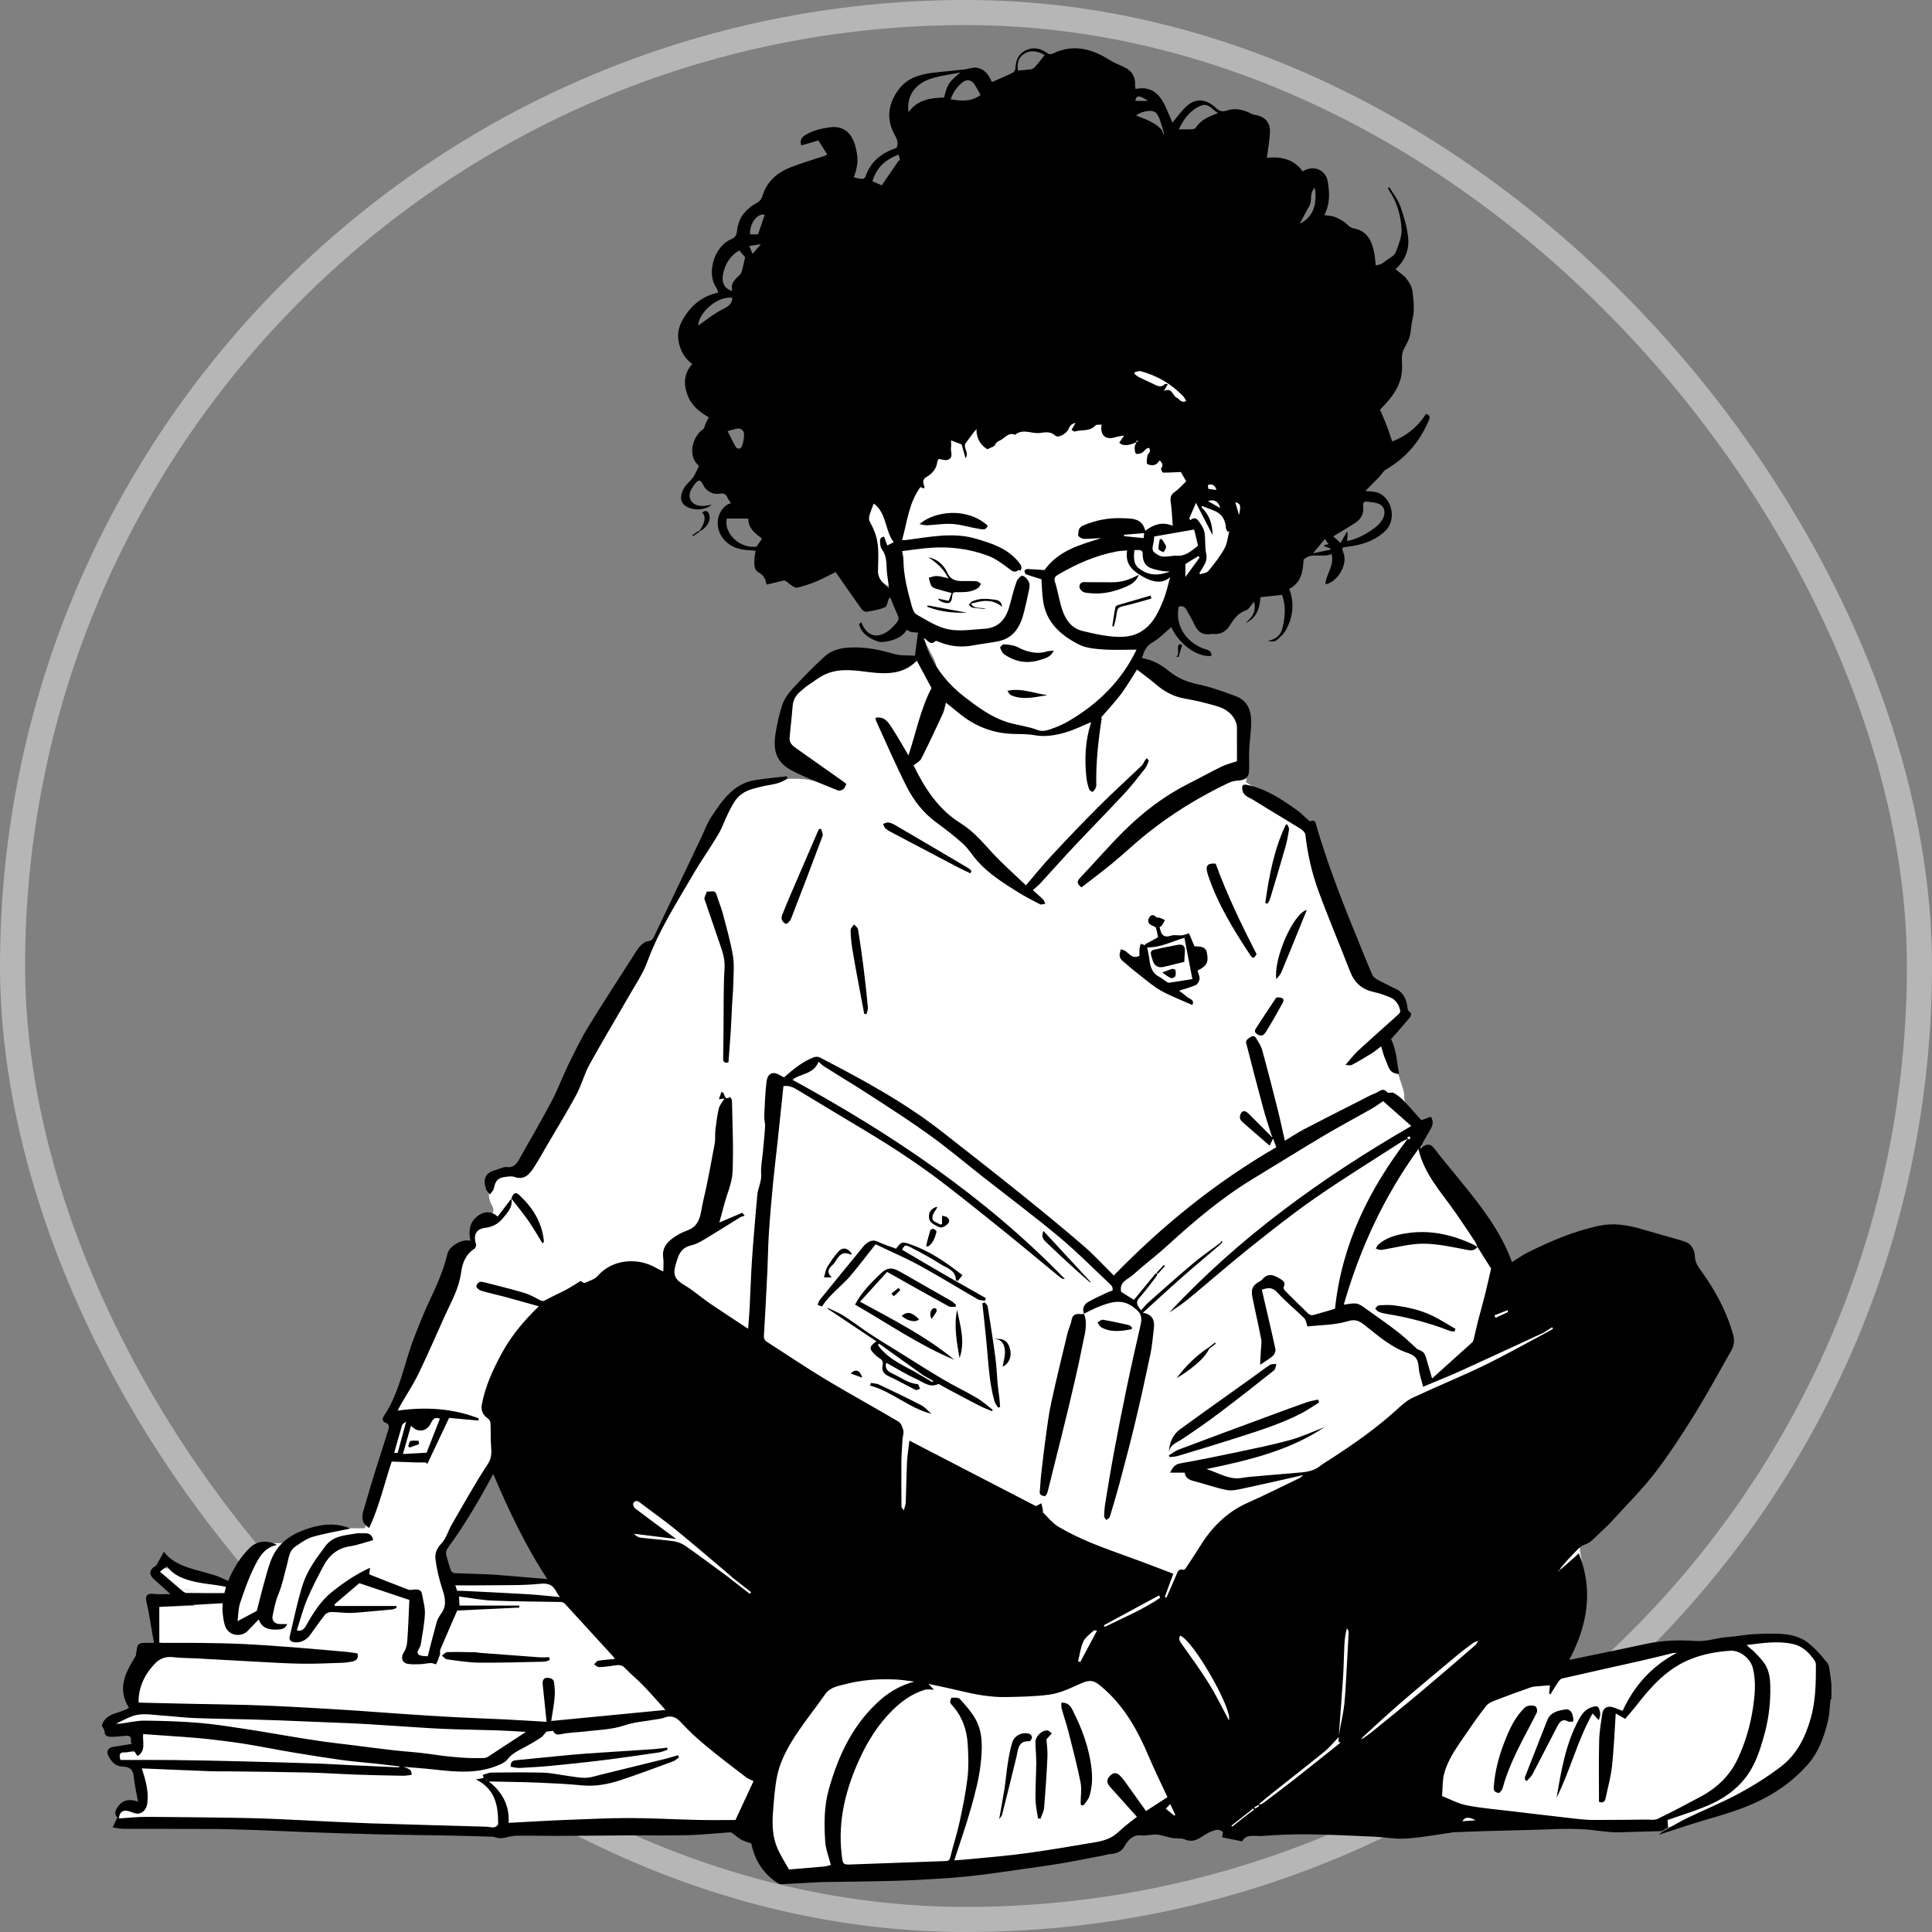 <svg width="77" height="77" viewBox="0 0 77 77" fill="none" xmlns="http://www.w3.org/2000/svg">
<rect x="0" y="0" width="77" height="77" fill="#808080" stroke="none"/>
<rect x="0.5" y="0.5" width="76" height="76" rx="38" stroke="#B6B6B6"/>
<path d="M72.868 67.528V67.881C72.756 68.266 72.654 68.655 72.529 69.035C72.351 69.577 72.135 70.101 71.668 70.473C71.345 70.729 71.045 71.019 70.703 71.247C70.449 71.415 70.141 71.499 69.864 71.635C69.646 71.742 69.442 71.874 69.227 71.986C68.679 72.275 68.052 72.341 67.493 72.622C67.156 72.793 66.725 72.778 66.335 72.841C66.206 72.861 66.065 72.891 65.944 72.861C65.546 72.763 65.158 72.77 64.759 72.856C64.55 72.902 64.318 72.937 64.113 72.897C63.454 72.766 62.803 72.592 62.146 72.447C61.687 72.346 61.223 72.339 60.76 72.442C60.22 72.562 59.67 72.671 59.122 72.589C58.754 72.533 58.42 72.614 58.075 72.676C57.508 72.776 56.947 72.957 56.377 72.983C55.74 73.012 55.097 72.899 54.455 72.862C53.805 72.824 53.154 72.766 52.504 72.784C51.605 72.809 50.708 72.895 49.811 72.961C49.599 72.976 49.389 73.023 49.177 73.037C49.019 73.048 48.829 73.103 48.742 72.895C48.663 72.706 48.555 72.693 48.404 72.813C48.32 72.88 48.234 72.985 48.142 72.993C47.736 73.028 47.327 73.049 46.919 73.045C46.659 73.043 46.392 73.019 46.142 72.952C45.857 72.874 45.634 73.051 45.38 73.09C45.1 73.133 44.775 73.225 44.649 73.566C44.55 73.829 44.34 73.917 44.073 73.932C43.797 73.948 43.515 73.96 43.248 74.024C42.249 74.263 41.223 74.274 40.212 74.411C39.637 74.489 39.061 74.555 38.484 74.618C38.208 74.648 37.93 74.671 37.653 74.674C37.407 74.677 37.159 74.629 36.913 74.638C36.541 74.651 36.169 74.688 35.797 74.725C35.097 74.795 34.399 74.877 33.699 74.944C33.512 74.962 33.322 74.943 33.133 74.944C32.895 74.944 32.658 74.948 32.421 74.949C32.201 74.95 31.979 74.927 31.763 74.956C31.414 75.003 31.082 75.053 30.834 74.716C30.79 74.656 30.686 74.644 30.635 74.588C30.5 74.44 30.285 74.286 30.275 74.124C30.257 73.849 30.142 73.638 30.022 73.416C30 73.376 29.964 73.34 29.926 73.312C29.823 73.235 29.717 73.161 29.607 73.094C29.543 73.054 29.472 73.011 29.4 73.004C29.173 72.979 28.944 72.965 28.715 72.958C28.443 72.95 28.17 72.937 27.899 72.957C27.449 72.99 27.001 73.052 26.552 73.092C26.402 73.106 26.25 73.091 26.1 73.091C25.643 73.09 25.185 73.101 24.728 73.087C24.117 73.068 23.508 73.031 22.897 73C22.144 72.963 21.392 72.922 20.639 72.887C20.152 72.863 19.665 72.832 19.177 72.828C18.65 72.825 18.122 72.87 17.595 72.855C16.863 72.834 16.132 72.759 15.399 72.739C14.661 72.717 13.922 72.729 13.183 72.736C12.267 72.746 11.352 72.767 10.436 72.779C9.91 72.786 9.385 72.782 8.861 72.789C8.326 72.796 7.791 72.835 7.257 72.818C6.708 72.801 6.16 72.739 5.613 72.689C5.456 72.676 5.301 72.639 5.14 72.612C4.984 72.86 4.857 72.873 4.716 72.633C4.675 72.562 4.667 72.47 4.65 72.387C4.605 72.172 4.686 72.088 4.912 72.071C5.219 72.047 5.525 72.004 5.836 71.969C5.697 71.454 5.57 70.976 5.436 70.499C5.422 70.447 5.363 70.361 5.336 70.365C5.095 70.401 4.91 70.286 4.71 70.18C4.556 70.099 4.469 70.022 4.524 69.826H5.461C5.422 69.592 5.393 69.372 5.344 69.156C5.33 69.098 5.247 69.006 5.207 69.012C5.011 69.037 4.854 69.034 4.679 68.889C4.582 68.809 4.471 68.76 4.427 68.632C4.427 68.603 4.427 68.573 4.427 68.544C4.731 68.48 5.036 68.417 5.397 68.342C5.397 68.076 5.441 67.755 5.387 67.452C5.275 66.815 5.534 66.358 6.022 66.012C6.196 65.889 6.218 65.744 6.213 65.58C6.201 65.142 6.175 64.705 6.145 64.268C6.133 64.089 6.212 64.042 6.376 64.04C6.821 64.033 7.265 64.011 7.761 63.994C7.458 63.823 7.218 63.695 6.985 63.554C6.678 63.368 6.466 63.095 6.341 62.762C6.306 62.669 6.266 62.511 6.433 62.505C6.657 62.498 6.887 62.52 7.107 62.565C7.329 62.611 7.54 62.705 7.757 62.773C8.189 62.907 8.653 62.923 9.068 63.124C9.1 63.139 9.177 63.113 9.2 63.081C9.265 62.99 9.332 62.893 9.365 62.787C9.481 62.414 9.68 62.111 10.022 61.908C10.127 61.846 10.214 61.743 10.325 61.705C10.577 61.616 10.841 61.492 11.095 61.503C11.348 61.514 11.528 61.424 11.727 61.322C11.807 61.282 11.898 61.262 11.986 61.239C12.03 61.227 12.084 61.242 12.122 61.223C12.606 60.983 13.125 60.917 13.656 60.911C13.946 60.907 14.236 60.911 14.541 60.911C14.882 59.42 15.496 58.075 16.032 56.635C15.966 56.585 16.088 56.541 16.03 56.5C15.973 56.459 15.914 56.42 15.853 56.385C15.699 56.295 15.66 56.099 15.787 55.972C16.491 55.266 16.679 54.364 17.052 53.47C17.224 53.056 17.499 52.61 17.678 52.199C17.943 51.592 18.186 50.981 18.334 50.332C18.398 50.048 18.492 49.741 18.803 49.631C18.933 49.586 18.728 49.53 18.77 49.417C18.846 49.218 18.917 49.016 19.008 48.824C19.059 48.715 19.399 48.612 19.484 48.527C19.623 48.389 19.742 48.276 19.611 48.052C19.487 47.841 19.451 47.599 19.516 47.348C19.624 46.932 19.909 46.724 20.308 46.792C20.511 46.827 20.712 46.873 20.858 46.903C20.962 46.708 21.058 46.532 21.15 46.354C21.445 45.783 21.728 45.207 22.035 44.643C22.301 44.155 22.594 43.681 22.873 43.2C23.369 42.344 23.638 41.376 24.232 40.565C24.574 40.098 24.835 39.573 25.137 39.076C25.333 38.754 25.549 38.445 25.731 38.116C25.888 37.83 25.996 37.517 26.149 37.228C26.635 36.315 27.288 35.504 27.725 34.557C28.077 33.793 28.508 33.065 28.921 32.33C29.101 32.009 29.313 31.694 29.669 31.545C29.91 31.444 30.186 31.423 30.422 31.313C31.073 31.008 31.738 30.972 32.431 31.118C32.701 31.175 32.978 31.194 33.252 31.231C33.257 31.21 33.262 31.189 33.266 31.168C33.096 31.094 32.928 31.01 32.753 30.946C32.292 30.778 31.853 30.536 31.549 30.171C31.037 29.556 30.973 28.725 31.434 28.03C31.878 27.361 32.534 26.818 33.256 26.467C33.559 26.32 34.044 26.371 34.383 26.439C34.92 26.546 35.461 26.551 36.009 26.464C36.247 26.426 36.502 26.144 36.697 26.349C36.888 26.548 37.108 27.072 37.35 27.286C37.33 26.892 37.385 26.568 37.214 26.246C36.767 25.403 36.353 24.542 35.915 23.694C35.87 23.607 35.763 23.539 35.669 23.492C35.195 23.255 34.743 23.003 34.648 22.408C34.592 22.054 34.537 21.699 34.467 21.348C34.351 20.769 34.267 20.183 34.398 19.602C34.505 19.125 34.609 18.846 35.201 18.726C35.486 18.668 35.694 18.495 35.879 18.294C36.507 17.617 36.764 16.758 37.03 15.869C36.657 16.111 36.295 16.325 35.956 16.57C35.374 16.991 34.809 17.432 34.413 18.054C34.014 18.682 33.739 19.361 33.874 20.098C34.031 20.943 34.292 21.77 34.517 22.602C34.592 22.878 34.695 23.145 34.785 23.416C34.769 23.423 34.751 23.432 34.735 23.44C34.649 23.31 34.547 23.188 34.48 23.049C34.048 22.16 33.772 21.219 33.55 20.26C33.451 19.83 33.417 19.396 33.519 18.967C33.742 18.027 34.271 17.261 34.999 16.652C35.606 16.145 36.272 15.71 36.908 15.239C37.278 14.964 37.663 14.714 37.982 14.37C38.198 14.138 38.477 13.956 38.748 13.786C39.298 13.443 39.917 13.266 40.535 13.089C41.287 12.873 42.048 12.712 42.836 12.724C43.376 12.732 43.918 12.731 44.456 12.773C44.897 12.808 45.341 12.873 45.771 12.978C46.083 13.053 46.364 13.249 46.674 13.332C47.277 13.494 47.8 13.778 48.228 14.229C48.447 14.461 48.666 14.697 48.859 14.951C49.471 15.752 50.075 16.559 50.671 17.371C50.987 17.802 51.121 18.312 51.195 18.829C51.242 19.158 51.294 19.521 51.201 19.826C51.085 20.21 50.857 20.575 50.617 20.906C50.22 21.454 49.778 21.97 49.348 22.495C49.234 22.635 49.195 22.771 49.236 22.955C49.263 23.079 49.246 23.236 49.191 23.351C49.053 23.637 48.351 23.785 48.084 23.608C47.837 23.443 47.587 23.282 47.339 23.12C47.291 23.177 47.254 23.201 47.248 23.231C47.138 23.733 46.87 24.153 46.568 24.555C46.368 24.821 46.208 25.141 45.954 25.338C45.565 25.64 45.531 26.077 45.38 26.397C45.711 26.628 46.026 26.815 46.299 27.049C46.535 27.25 46.746 27.433 47.075 27.512C47.705 27.662 48.32 27.88 48.932 28.095C49.345 28.24 49.545 28.555 49.576 29.001C49.598 29.329 49.684 29.652 49.727 29.979C49.749 30.146 49.755 30.319 49.742 30.487C49.724 30.736 49.682 30.984 49.657 31.174C50.123 31.472 50.549 31.734 50.961 32.014C51.158 32.148 51.337 32.309 51.51 32.474C51.778 32.73 52.049 32.986 52.29 33.266C52.479 33.486 52.693 33.72 52.78 33.986C53.23 35.357 53.643 36.739 54.067 38.119C54.255 38.734 54.68 39.151 55.22 39.455C55.558 39.646 55.935 39.763 56.008 40.235C56.043 40.455 56.047 40.591 55.838 40.742C55.555 40.946 55.265 41.192 55.396 41.621C55.443 41.779 55.506 41.931 55.556 42.072C55.496 42.105 55.394 42.132 55.391 42.169C55.385 42.225 55.442 42.292 55.481 42.349C55.531 42.42 55.609 42.479 55.64 42.557C55.714 42.744 55.772 42.938 55.83 43.131C55.881 43.302 55.966 43.478 55.962 43.65C55.954 43.937 56.078 44.145 56.25 44.346C56.412 44.536 56.571 44.728 56.724 44.926C56.754 44.965 56.756 45.031 56.763 45.086C56.772 45.164 56.772 45.243 56.776 45.322C56.695 45.381 56.597 45.472 56.611 45.541C56.633 45.659 56.703 45.821 56.796 45.858C56.96 45.924 57.031 46.044 57.116 46.171C57.151 46.222 57.202 46.294 57.251 46.298C57.469 46.315 57.578 46.466 57.686 46.621C58.228 47.395 58.775 48.167 59.309 48.947C59.721 49.549 60.112 50.165 60.522 50.769C60.67 50.987 60.856 51.177 61.144 51.2C61.413 51.221 61.683 51.245 61.952 51.244C62.493 51.243 63.029 51.27 63.551 51.425C64.658 51.757 65.308 52.62 65.45 53.679C65.533 54.302 65.427 54.916 65.233 55.512C64.929 56.444 64.543 57.336 63.919 58.108C63.628 58.469 63.325 58.822 63.057 59.198C62.805 59.551 62.833 59.63 63.175 59.889C63.576 60.193 63.561 60.656 63.12 60.968C63.081 60.814 63.044 60.668 63.007 60.523L62.948 60.518C62.931 60.579 62.897 60.64 62.899 60.699C62.906 60.857 62.934 61.015 62.945 61.174C62.962 61.428 62.943 61.69 62.993 61.937C63.096 62.447 63.109 62.957 63.067 63.47C63.056 63.597 63.022 63.727 62.973 63.844C62.747 64.378 62.502 64.904 62.285 65.441C62.213 65.619 62.203 65.821 62.164 66.013C62.285 66 62.361 65.991 62.404 65.987C62.491 66.152 62.564 66.291 62.609 66.376C62.871 66.267 63.122 66.198 63.334 66.066C63.664 65.86 64.03 65.905 64.382 65.855C64.598 65.825 64.815 65.811 65.03 65.776C65.398 65.717 65.763 65.637 66.132 65.588C66.313 65.563 66.501 65.594 66.686 65.588C67.001 65.578 67.315 65.567 67.628 65.542C67.815 65.527 67.999 65.486 68.184 65.455C68.438 65.412 68.691 65.356 68.946 65.328C69.315 65.286 69.688 65.278 70.056 65.23C70.506 65.173 70.954 65.064 71.378 65.331C71.426 65.361 71.482 65.387 71.538 65.395C72 65.468 72.269 65.807 72.535 66.137C72.619 66.241 72.661 66.393 72.686 66.529C72.722 66.728 72.713 66.935 72.744 67.135C72.766 67.27 72.825 67.399 72.867 67.531L72.868 67.528ZM21.669 62.641C21.64 62.539 21.625 62.427 21.576 62.332C21.494 62.172 21.379 62.029 21.298 61.868C20.878 61.037 20.383 60.241 20.151 59.323C20.11 59.162 20.204 58.988 20.076 58.836C20.025 58.774 20.002 58.665 20.012 58.582C20.037 58.359 19.983 58.283 19.769 58.307C19.603 58.325 19.442 58.354 19.424 58.575C19.419 58.634 19.373 58.691 19.34 58.746C18.865 59.539 18.392 60.333 17.912 61.122C17.672 61.517 17.432 61.897 17.658 62.393C17.75 62.594 17.962 62.832 18.183 62.849C18.339 62.861 18.513 62.807 18.649 62.861C19.078 63.03 19.517 62.963 19.955 62.967C20.39 62.97 20.825 62.969 21.26 62.986C21.453 62.994 21.645 63.052 21.839 63.067C21.907 63.072 21.979 63.016 22.05 62.988C22.02 62.926 22.007 62.845 21.959 62.807C21.869 62.736 21.759 62.691 21.67 62.641H21.669ZM50.001 20.399C50.302 20.032 50.523 19.663 50.53 19.221C50.535 18.915 50.464 18.606 50.404 18.302C50.28 17.682 49.887 17.215 49.475 16.695C49.819 17.931 49.87 19.146 50.001 20.398V20.399ZM8.463 63.776C8.476 63.752 8.489 63.728 8.502 63.704C8.134 63.57 7.766 63.436 7.398 63.302L7.374 63.366C7.737 63.503 8.1 63.64 8.463 63.777L8.463 63.776Z" fill="white"/>
<path d="M8.463 63.776C8.1 63.639 7.737 63.502 7.374 63.365L7.398 63.302C7.766 63.435 8.134 63.57 8.502 63.703C8.488 63.728 8.475 63.752 8.462 63.776L8.463 63.776Z" fill="white"/>
<path d="M50.668 45.22C50.561 44.873 50.444 44.529 50.349 44.178C50.112 43.303 49.883 42.424 49.66 41.545C49.648 41.502 49.706 41.418 49.753 41.389C49.848 41.332 49.964 41.214 50.063 41.377C50.156 41.529 50.259 41.684 50.305 41.852C50.523 42.645 50.727 43.441 50.927 44.239C51.027 44.636 51.11 45.036 51.207 45.465C51.466 45.309 51.705 45.147 51.959 45.014C52.695 44.63 53.436 44.257 54.176 43.88C54.394 43.77 54.607 43.648 54.833 43.562C54.972 43.508 55.12 43.32 55.293 43.539C55.327 43.582 55.475 43.519 55.541 43.556C55.682 43.637 55.818 43.738 55.931 43.855C56.178 44.111 56.411 44.382 56.649 44.647C56.775 44.6 56.899 44.553 57.023 44.506C57.163 44.708 57.088 44.881 56.988 45.052C56.85 45.285 56.711 45.517 56.595 45.774C56.631 45.748 56.666 45.72 56.705 45.698C56.936 45.565 57.033 45.601 57.192 45.809C57.436 46.132 57.697 46.441 57.953 46.754C58.73 47.704 59.519 48.645 60.041 49.77C60.12 49.938 60.184 50.112 60.263 50.303C60.47 50.174 60.668 50.026 60.885 49.918C61.8 49.466 62.735 49.062 63.74 48.852C64.302 48.735 64.847 48.817 65.389 48.976C65.905 49.127 66.425 49.266 66.939 49.419C67.09 49.465 67.265 49.51 67.366 49.614C67.47 49.723 67.547 49.905 67.549 50.055C67.55 50.296 67.664 50.46 67.791 50.637C68.355 51.421 68.814 52.257 69.075 53.195C69.138 53.421 69.115 53.626 69.004 53.82C68.513 54.686 68.037 55.562 67.513 56.408C67.026 57.193 66.52 57.97 65.958 58.701C65.459 59.349 64.874 59.932 64.321 60.538C64.129 60.748 63.924 60.949 63.713 61.141C63.543 61.296 63.411 61.477 63.157 61.562C62.941 61.634 62.775 61.87 62.599 62.044C62.455 62.187 62.327 62.348 62.192 62.5C62.191 62.523 62.19 62.546 62.189 62.57L62.141 62.562C62.145 62.581 62.149 62.602 62.153 62.622C62.138 62.615 62.123 62.608 62.109 62.601C62.106 62.612 62.102 62.623 62.099 62.635C62.115 62.629 62.13 62.623 62.145 62.616C62.157 62.599 62.169 62.582 62.182 62.566C62.197 62.552 62.212 62.538 62.228 62.524C62.392 62.38 62.557 62.237 62.72 62.093C62.791 62.031 62.859 61.968 62.925 61.908C63.505 63.371 63.282 64.758 62.542 66.155C62.755 66.111 62.922 66.078 63.089 66.043C63.922 65.87 64.757 65.702 65.588 65.52C66.244 65.376 66.909 65.353 67.57 65.401C68.028 65.435 68.444 65.268 68.885 65.242C69.225 65.221 69.562 65.146 69.902 65.13C70.328 65.11 70.76 65.089 71.182 65.137C71.466 65.17 71.775 65.267 72.002 65.432C72.314 65.659 72.577 65.964 72.822 66.267C72.918 66.387 72.915 66.591 72.946 66.76C72.97 66.89 72.977 67.023 72.992 67.154V67.684C72.977 67.719 72.954 67.753 72.95 67.79C72.917 68.054 72.916 68.326 72.854 68.583C72.701 69.213 72.488 69.823 72.051 70.322C71.378 71.089 70.535 71.627 69.602 72.001C68.879 72.29 68.116 72.479 67.371 72.715C66.967 72.844 66.564 72.978 66.103 73.128C66.185 73.063 66.222 73.034 66.259 73.005C66.343 72.955 66.428 72.905 66.512 72.855C66.759 72.72 67 72.574 67.254 72.453C67.941 72.123 68.649 71.835 69.319 71.473C69.9 71.159 70.464 70.802 70.988 70.401C71.6 69.931 71.941 69.26 72.156 68.523C72.364 67.812 72.375 67.086 72.373 66.356C72.373 66.3 72.357 66.236 72.326 66.191C72.112 65.874 71.853 65.61 71.461 65.523C70.849 65.385 70.24 65.487 69.613 65.561C69.705 65.665 69.822 65.738 69.915 65.834C70.067 65.99 70.228 66.146 70.343 66.328C70.552 66.656 70.559 67.046 70.556 67.415C70.552 68.015 70.468 68.609 70.303 69.189C70.153 69.721 69.986 70.248 69.671 70.707C69.223 71.361 68.581 71.765 67.857 72.046C67.383 72.23 66.898 72.384 66.46 72.537C66.468 72.644 66.474 72.732 66.48 72.821C66.399 72.873 66.319 72.925 66.238 72.977C65.676 72.993 65.113 73.008 64.55 73.026C64.078 73.04 63.614 72.937 63.148 72.908C62.405 72.861 61.656 72.918 60.909 72.934C60.323 72.947 59.737 72.963 59.151 72.98C58.742 72.993 58.333 73.009 57.924 73.025C57.888 73.026 57.852 73.039 57.816 73.044C57.222 73.125 56.63 73.239 56.033 73.276C55.6 73.302 55.162 73.218 54.726 73.199C53.861 73.16 52.997 73.117 52.132 73.107C51.525 73.1 50.917 73.125 50.312 73.173C50.019 73.196 49.664 73.07 49.505 73.387C49.216 73.328 48.968 73.278 48.709 73.226C48.721 73.148 48.732 73.082 48.741 73.023C48.585 72.867 48.449 72.932 48.273 72.995C47.931 73.117 47.667 73.505 47.217 73.31C47.071 73.246 46.882 73.283 46.717 73.254C46.514 73.218 46.316 73.136 46.113 73.119C45.905 73.102 45.689 73.171 45.482 73.149C45.139 73.114 44.946 73.36 44.826 73.57C44.725 73.748 44.615 73.814 44.456 73.859C44.34 73.893 44.218 73.904 44.1 73.926C43.515 74.037 42.932 74.156 42.345 74.257C41.826 74.345 41.305 74.416 40.783 74.49C40.17 74.577 39.558 74.669 38.943 74.741C38.44 74.8 37.935 74.843 37.429 74.875C36.807 74.915 36.184 74.946 35.562 74.963C34.628 74.987 33.694 74.995 32.759 75.01C32.723 75.01 32.686 75.012 32.65 75.013C32.149 75.042 31.648 75.072 31.147 75.095C31.094 75.098 31.032 75.074 30.986 75.044C30.413 74.67 30.079 74.138 29.945 73.473C29.81 73.422 29.662 73.384 29.531 73.313C29.405 73.243 29.298 73.138 29.179 73.053C29.152 73.034 29.112 73.025 29.079 73.028C28.521 73.066 27.964 73.127 27.406 73.141C26.652 73.162 25.898 73.145 25.145 73.149C24.168 73.154 23.192 73.166 22.215 73.169C21.662 73.171 21.109 73.154 20.556 73.163C20.388 73.166 20.22 73.226 20.052 73.254C19.986 73.264 19.917 73.266 19.851 73.256C19.781 73.246 19.715 73.205 19.647 73.203C19.07 73.184 18.492 73.168 17.915 73.156C17 73.139 16.086 73.132 15.172 73.11C14.211 73.088 13.25 73.056 12.289 73.022C11.603 72.999 10.917 72.96 10.23 72.937C9.594 72.915 8.958 72.897 8.322 72.893C7.189 72.886 6.057 72.893 4.924 72.888C4.792 72.888 4.661 72.854 4.492 72.831C4.564 72.675 4.616 72.564 4.673 72.441C4.517 72.272 4.631 72.086 4.739 71.953C4.92 71.728 5.184 71.689 5.502 71.805C5.439 71.453 5.363 71.14 5.333 70.822C5.305 70.52 5.173 70.413 4.87 70.405C4.62 70.399 4.439 70.217 4.324 69.993C4.229 69.808 4.299 69.66 4.493 69.626C4.741 69.582 4.991 69.546 5.252 69.505C5.24 69.467 5.212 69.425 5.217 69.389C5.248 69.172 5.117 69.169 4.963 69.183C4.798 69.199 4.633 69.22 4.468 69.22C4.329 69.22 4.177 69.223 4.167 69.01C4.163 68.934 4.1 68.861 4.064 68.787C4.064 68.772 4.064 68.757 4.064 68.743C4.244 68.244 4.775 68.301 5.141 68.066C4.648 67.285 5.014 66.636 5.413 65.989C5.43 65.877 5.443 65.764 5.467 65.653C5.502 65.487 5.633 65.476 5.77 65.477C5.902 65.478 6.034 65.477 6.135 65.477C6.062 65.049 5.991 64.625 5.916 64.202C5.894 64.075 5.859 63.95 5.833 63.824C5.783 63.579 5.884 63.494 6.128 63.525C6.331 63.551 6.54 63.531 6.794 63.531C6.53 63.293 6.318 63.109 6.113 62.917C5.925 62.742 5.962 62.546 6.182 62.426C6.242 62.394 6.274 62.306 6.312 62.24C6.388 62.111 6.459 61.979 6.533 61.847C6.795 62.187 7.133 62.352 7.491 62.472C7.844 62.592 8.211 62.672 8.568 62.785C8.748 62.842 8.919 62.933 9.094 63.009C9.285 62.547 9.552 62.09 9.936 61.707C10.232 61.412 10.619 61.358 11.042 61.574C10.537 61.669 10.324 62.069 10.134 62.447C9.903 62.908 9.733 63.403 9.568 63.894C9.496 64.108 9.501 64.349 9.466 64.612C9.754 64.459 10.003 64.327 10.234 64.203C10.343 63.783 10.448 63.352 10.569 62.926C10.654 62.625 10.732 62.317 10.864 62.037C11.161 61.406 11.725 61.089 12.357 60.895C12.815 60.754 13.291 60.706 13.765 60.845C13.834 60.865 13.9 60.898 13.959 60.922C13.451 61.03 12.949 61.11 12.464 61.251C12.215 61.323 11.988 61.491 11.768 61.64C11.511 61.815 11.507 62.121 11.432 62.388C11.324 62.772 11.25 63.172 11.096 63.537C10.976 63.822 10.924 64.113 10.863 64.407C10.825 64.589 10.957 64.724 11.146 64.727C11.238 64.728 11.331 64.727 11.447 64.727C11.363 64.926 11.209 64.938 11.062 64.946C10.742 64.962 10.45 64.914 10.311 64.542C10.163 64.697 10.024 64.844 9.883 64.99C9.626 65.259 9.158 65.204 8.997 64.864C8.917 64.695 8.902 64.493 8.876 64.302C8.858 64.166 8.873 64.025 8.873 63.896C8.035 63.945 7.21 63.993 6.349 64.043V65.466C6.37 65.468 6.425 65.476 6.48 65.477C7.007 65.478 7.534 65.472 8.061 65.479C8.617 65.487 9.174 65.497 9.729 65.524C10.391 65.557 11.052 65.605 11.713 65.655C12.4 65.708 13.086 65.771 13.772 65.832C13.93 65.846 14.088 65.874 14.246 65.895C14.298 66.076 14.221 66.183 14.042 66.219C13.915 66.244 13.785 66.266 13.656 66.27C13.112 66.288 12.568 66.315 12.025 66.307C11.421 66.298 10.817 66.259 10.214 66.227C9.415 66.186 8.617 66.139 7.819 66.095C7.516 66.079 7.212 66.083 6.911 66.047C6.614 66.011 6.372 66.094 6.172 66.306C5.764 66.737 5.521 67.237 5.521 67.839C5.549 67.85 5.562 67.859 5.575 67.859C6.241 67.875 6.907 67.891 7.572 67.905C8.357 67.921 9.141 67.93 9.924 67.953C10.589 67.973 11.255 68.004 11.919 68.04C12.655 68.079 13.391 68.125 14.126 68.172C14.736 68.212 15.345 68.262 15.955 68.302C16.653 68.349 17.352 68.397 18.051 68.434C18.728 68.471 19.407 68.492 20.085 68.525C20.661 68.554 21.237 68.591 21.783 68.623C21.73 68.109 21.681 67.607 21.626 67.106C21.611 66.969 21.686 66.869 21.791 66.869C21.899 66.869 22.062 66.89 22.082 67.047C22.107 67.241 22.124 67.441 22.106 67.635C22.08 67.936 22.022 68.235 21.969 68.59C23.515 68.44 25.044 68.293 26.522 68.15C26.233 67.831 25.945 67.496 25.639 67.179C25.403 66.934 25.136 66.719 24.901 66.473C24.779 66.345 24.656 66.352 24.506 66.376C24.299 66.409 24.09 66.436 23.881 66.443C23.814 66.445 23.745 66.373 23.677 66.335C23.731 66.284 23.779 66.2 23.841 66.189C24.055 66.152 24.273 66.141 24.506 66.118C24.481 66.084 24.458 66.043 24.428 66.009C23.791 65.311 23.154 64.614 22.515 63.919C22.479 63.881 22.415 63.848 22.364 63.847C21.457 63.828 20.549 63.83 19.643 63.792C19.191 63.774 18.743 63.685 18.293 63.628C18.298 63.708 18.305 63.832 18.314 63.99H20.696C20.697 64.017 20.698 64.044 20.699 64.071C19.887 64.109 19.076 64.147 18.223 64.187C18.007 64.682 17.775 65.21 17.55 65.741C17.524 65.802 17.551 65.885 17.531 65.952C17.491 66.082 17.441 66.211 17.378 66.33C17.372 66.343 17.249 66.278 17.181 66.28C17.045 66.284 16.91 66.32 16.774 66.325C16.597 66.331 16.414 66.343 16.242 66.31C16.003 66.263 15.968 66.034 16.108 65.829C16.191 65.707 16.223 65.535 16.234 65.382C16.272 64.836 16.29 64.289 16.315 63.765C15.64 63.54 14.999 63.325 14.32 63.098C14.025 63.35 13.678 63.646 13.331 63.942L13.345 64.007H15.796C15.799 64.031 15.803 64.056 15.807 64.08C15.753 64.102 15.701 64.138 15.645 64.143C15.285 64.179 14.925 64.212 14.565 64.242C14.348 64.26 14.131 64.284 13.914 64.284C13.675 64.283 13.437 64.246 13.199 64.247C13.114 64.247 13.002 64.293 12.951 64.356C12.743 64.618 12.553 64.894 12.357 65.166C12.187 65.403 11.89 65.517 11.626 65.426C11.582 65.412 11.526 65.314 11.537 65.269C11.702 64.567 11.845 63.857 12.061 63.17C12.242 62.596 12.605 62.107 12.966 61.623C13.287 61.192 13.764 61.196 14.215 61.113C14.314 61.095 14.42 61.117 14.523 61.109C14.71 61.096 14.829 61.171 14.875 61.382C14.568 61.465 14.263 61.578 13.949 61.627C13.453 61.704 13.12 61.981 12.896 62.404C12.664 62.843 12.431 63.283 12.239 63.741C12.073 64.138 11.966 64.56 11.83 64.979C12 65.026 12.105 64.95 12.185 64.81C12.47 64.311 12.767 63.817 13.223 63.452C13.681 63.086 14.162 62.752 14.749 62.483C14.733 62.607 14.723 62.684 14.714 62.746C15.229 62.949 15.75 63.159 16.276 63.355C16.355 63.385 16.458 63.35 16.55 63.348C16.679 63.344 16.792 63.374 16.817 63.522C16.864 63.788 16.946 64.058 16.934 64.324C16.917 64.724 16.834 65.121 16.773 65.519C16.763 65.588 16.733 65.659 16.695 65.717C16.582 65.888 16.656 65.966 16.825 65.994C16.917 66.009 17.011 66.007 17.048 66.009C17.169 65.54 17.279 65.095 17.403 64.654C17.436 64.539 17.498 64.425 17.57 64.329C17.811 64.013 17.75 63.698 17.635 63.351C17.507 62.965 17.412 62.563 17.358 62.161C17.328 61.94 17.388 61.723 17.586 61.523C17.784 61.324 17.86 61.008 18.008 60.754C18.476 59.949 18.926 59.131 19.439 58.355C19.63 58.067 19.58 57.816 19.566 57.532C19.552 57.261 19.562 56.989 19.548 56.718C19.545 56.654 19.502 56.569 19.45 56.536C19.258 56.412 19.159 56.222 19.201 55.991C19.337 55.253 19.646 54.583 20.002 53.928C20.379 53.236 20.876 52.642 21.476 52.063C20.983 51.925 20.522 51.794 20.059 51.669C19.764 51.59 19.464 51.529 19.171 51.441C19.095 51.418 18.979 51.318 18.985 51.267C19.003 51.136 19.112 51.058 19.258 51.095C19.796 51.233 20.337 51.364 20.87 51.521C21.1 51.589 21.318 51.708 21.531 51.823C21.623 51.873 21.67 51.853 21.753 51.808C22.021 51.662 22.302 51.54 22.572 51.396C22.772 51.289 22.962 51.162 23.143 51.052C23.193 51.078 23.267 51.147 23.303 51.131C23.483 51.052 23.699 50.99 23.82 50.852C24.401 50.186 25.412 50.092 26.175 50.546C26.248 50.589 26.327 50.621 26.437 50.675C26.437 50.476 26.457 50.301 26.433 50.132C26.369 49.687 26.642 49.45 26.962 49.246C27.102 49.156 27.259 49.091 27.415 49.031C27.94 48.83 27.918 48.324 28.017 47.908C28.2 47.14 28.338 46.362 28.483 45.587C28.517 45.404 28.491 45.211 28.513 45.026C28.547 44.74 28.584 44.452 28.65 44.173C28.68 44.045 28.784 43.934 28.875 43.782C28.759 43.796 28.708 43.802 28.65 43.809C28.688 43.704 28.721 43.612 28.752 43.526C28.916 43.508 28.823 43.911 29.105 43.718C29.131 43.775 29.173 43.825 29.174 43.876C29.19 44.819 29.238 45.764 29.197 46.705C29.179 47.136 28.984 47.559 28.869 47.985C28.805 48.223 28.74 48.461 28.669 48.724C29 48.583 29.291 48.458 29.583 48.334C29.615 48.373 29.647 48.413 29.679 48.452C29.617 48.474 29.55 48.486 29.496 48.52C29.016 48.814 28.542 49.116 28.059 49.404C27.9 49.5 27.728 49.593 27.55 49.634C27.091 49.738 27.017 50.091 26.912 50.47C26.8 50.875 26.983 51.047 27.294 51.23C27.64 51.434 27.943 51.709 28.276 51.937C28.783 52.283 29.299 52.616 29.815 52.957C29.835 52.692 29.861 52.427 29.875 52.162C29.909 51.513 29.927 50.864 29.97 50.216C30.017 49.497 30.084 48.779 30.143 48.061C30.154 47.924 30.174 47.788 30.18 47.651C30.196 47.36 30.36 47.105 30.337 46.796C30.315 46.496 30.381 46.189 30.408 45.886C30.437 45.555 30.474 45.224 30.492 44.893C30.5 44.76 30.452 44.624 30.459 44.49C30.481 44.027 30.493 43.562 30.552 43.103C30.598 42.75 30.828 42.678 31.133 42.881C31.169 42.905 31.211 42.919 31.248 42.937C31.613 42.623 31.977 42.31 32.434 42.138C32.504 42.112 32.607 42.11 32.67 42.143C34.356 43.017 36.027 43.918 37.53 45.093C38.581 45.915 39.632 46.737 40.672 47.573C41.522 48.256 42.365 48.947 43.191 49.659C43.607 50.017 43.978 50.427 44.39 50.835C46.316 48.855 48.451 47.12 50.868 45.722C50.817 45.588 50.776 45.48 50.737 45.378C50.696 45.463 50.655 45.549 50.602 45.661C50.22 45.33 49.866 45.022 49.511 44.713C49.382 44.6 49.398 44.449 49.479 44.342C49.567 44.227 49.687 44.309 49.771 44.392C50.061 44.68 50.348 44.971 50.636 45.26C50.653 45.279 50.67 45.297 50.686 45.315C50.694 45.309 50.703 45.303 50.711 45.297C50.696 45.272 50.68 45.248 50.665 45.223L50.668 45.22ZM49.433 72.543C49.565 72.44 49.697 72.337 49.83 72.234C49.881 72.198 49.932 72.162 49.983 72.126C49.968 72.11 49.953 72.093 49.939 72.076C49.893 72.116 49.847 72.154 49.802 72.193C49.665 72.3 49.529 72.407 49.392 72.514C49.287 72.596 49.182 72.678 49.078 72.761C49.089 72.774 49.099 72.787 49.111 72.8C49.218 72.715 49.325 72.629 49.433 72.543V72.543ZM53.352 69.445C53.352 69.371 53.352 69.298 53.352 69.225C53.37 69.115 53.388 69.007 53.407 68.898C53.464 68.58 53.54 68.264 53.575 67.944C53.621 67.511 53.64 67.074 53.665 66.638C53.697 66.107 53.726 65.577 53.75 65.046C53.752 64.995 53.706 64.942 53.682 64.891C53.612 65.141 53.589 65.372 53.578 65.604C53.558 66.006 53.556 66.41 53.53 66.811C53.477 67.617 53.413 68.422 53.355 69.228C53.171 69.42 53.004 69.632 52.8 69.799C52.107 70.364 51.401 70.912 50.701 71.469C50.52 71.612 50.345 71.762 50.166 71.909C50.251 71.919 50.307 71.893 50.355 71.856C50.776 71.537 51.198 71.221 51.613 70.895C52.211 70.426 52.803 69.949 53.398 69.475L53.431 69.415C53.405 69.425 53.379 69.436 53.352 69.446L53.352 69.445ZM58.917 65.391C58.852 65.418 58.78 65.433 58.725 65.473C58.526 65.618 58.327 65.763 58.138 65.92C57.515 66.436 56.895 66.955 56.277 67.478C55.948 67.756 55.624 68.041 55.302 68.329C54.964 68.631 54.632 68.94 54.298 69.247C54.282 69.267 54.266 69.288 54.251 69.309C54.277 69.299 54.304 69.288 54.331 69.278C54.441 69.199 54.556 69.125 54.66 69.04C55.312 68.51 55.967 67.983 56.611 67.443C57.352 66.82 58.084 66.186 58.816 65.553C58.862 65.513 58.881 65.442 58.912 65.385C58.927 65.383 58.941 65.381 58.956 65.379C58.954 65.373 58.952 65.366 58.95 65.359C58.939 65.37 58.928 65.381 58.916 65.391H58.917ZM22.267 63.647C22.285 63.651 22.303 63.655 22.321 63.658L22.291 63.624C22.252 63.564 22.207 63.507 22.176 63.444C22.04 63.174 21.869 63.088 21.532 63.122C20.821 63.194 20.101 63.172 19.384 63.182C18.971 63.189 18.558 63.184 18.147 63.184C18.168 63.245 18.195 63.324 18.221 63.404C18.314 63.404 18.394 63.401 18.475 63.405C19.334 63.448 20.194 63.488 21.052 63.539C21.458 63.563 21.862 63.611 22.267 63.647ZM29.049 62.871C29.327 63.086 29.605 63.301 29.883 63.516C29.898 63.496 29.913 63.476 29.928 63.457C29.678 63.262 29.429 63.068 29.18 62.874C29.167 62.856 29.156 62.837 29.14 62.823C28.402 62.2 27.671 61.569 26.923 60.959C26.458 60.581 25.967 60.237 25.491 59.874C25.382 59.791 25.287 59.813 25.239 59.916C25.217 59.963 25.262 60.08 25.313 60.118C25.841 60.52 26.377 60.911 26.953 61.337C26.355 61.263 25.809 61.196 25.262 61.127C25.336 61.2 25.424 61.27 25.519 61.282C25.958 61.337 26.401 61.363 26.839 61.425C27.004 61.448 27.179 61.513 27.314 61.608C27.899 62.019 28.472 62.449 29.049 62.871V62.871ZM58.884 49.697L58.888 49.702C58.852 49.624 58.826 49.539 58.779 49.469C58.533 49.097 58.282 48.727 58.03 48.36C57.466 47.539 56.756 46.803 56.532 45.793C55.159 47.681 54.194 49.776 53.556 51.998C53.724 51.98 53.902 51.927 54.066 51.956C54.205 51.979 54.335 52.087 54.457 52.174C54.888 52.48 55.321 52.782 55.738 53.106C56.003 53.311 56.242 53.551 56.481 53.765C56.566 53.809 56.664 53.836 56.727 53.898C56.785 53.955 56.815 54.047 56.84 54.129C56.92 54.391 56.993 54.656 57.075 54.94C57.616 54.454 58.147 53.978 58.675 53.5C58.708 53.469 58.726 53.415 58.737 53.368C58.793 53.139 58.84 52.907 58.898 52.678C58.989 52.326 59.09 51.977 59.179 51.624C59.259 51.309 59.328 50.991 59.428 50.558C59.287 50.335 59.085 50.015 58.883 49.696L58.884 49.697ZM43.198 52.357L43.2 52.362C43.127 52.163 43.193 51.992 43.361 51.895C43.624 51.742 43.905 51.622 44.18 51.49C44.235 51.463 44.336 51.452 44.343 51.419C44.355 51.361 44.332 51.268 44.289 51.227C43.602 50.578 42.935 49.903 42.211 49.298C41.214 48.466 40.173 47.688 39.152 46.885C38.454 46.336 37.774 45.763 37.056 45.244C36.292 44.692 35.497 44.183 34.706 43.669C34.1 43.275 33.479 42.903 32.867 42.517C32.772 42.457 32.691 42.373 32.623 42.315C32.428 42.829 31.879 42.785 31.584 43.036C35.552 45.201 39.273 47.706 42.443 50.976C42.366 50.978 42.305 50.953 42.255 50.912C41.502 50.294 40.755 49.668 39.997 49.056C39.241 48.444 38.48 47.837 37.711 47.241C36.672 46.436 35.573 45.716 34.446 45.04C33.601 44.532 32.753 44.028 31.911 43.514C31.693 43.382 31.487 43.241 31.224 43.288C31.143 44.057 31.064 44.82 30.982 45.583C30.925 46.115 30.858 46.646 30.807 47.179C30.745 47.829 30.688 48.479 30.645 49.13C30.612 49.63 30.608 50.131 30.585 50.631C30.543 51.498 30.5 52.365 30.446 53.231C30.437 53.372 30.496 53.436 30.599 53.502C31.377 53.999 32.141 54.518 32.931 54.993C33.883 55.565 34.859 56.096 35.815 56.662C35.915 56.722 35.972 56.89 36.003 57.019C36.028 57.123 35.978 57.243 35.971 57.357C35.952 57.663 35.928 57.969 35.925 58.276C35.919 58.868 35.925 59.459 35.929 60.051C35.929 60.08 35.965 60.109 36.022 60.196C36.057 60.056 36.096 59.967 36.099 59.877C36.12 59.343 36.124 58.809 36.149 58.275C36.162 58.002 36.208 57.731 36.244 57.416C37.96 58.305 39.637 59.173 41.287 60.027C41.344 59.997 41.424 59.955 41.505 59.913C41.525 60 41.547 60.087 41.564 60.175C41.571 60.212 41.554 60.266 41.574 60.286C41.774 60.481 41.956 60.714 42.191 60.853C42.615 61.102 43.063 61.316 43.518 61.503C44.144 61.759 44.787 61.976 45.422 62.213C45.871 62.38 46.318 62.553 46.762 62.722C46.648 63.032 46.535 63.339 46.423 63.646C46.445 63.655 46.467 63.664 46.489 63.674C46.617 63.38 46.743 63.085 46.874 62.792C46.929 62.667 46.957 62.501 47.166 62.566C47.189 62.573 47.239 62.53 47.259 62.499C47.455 62.203 47.653 61.909 47.84 61.607C48.307 60.854 48.907 60.259 49.73 59.892C50.43 59.58 51.116 59.235 51.807 58.903C51.838 58.888 51.861 58.858 51.938 58.791C51.1 58.979 50.329 59.158 49.555 59.322C49.336 59.369 49.098 59.425 48.887 59.384C48.461 59.302 48.048 59.149 47.626 59.041C47.423 58.989 47.246 58.926 47.215 58.693H46.632C46.737 58.493 46.82 58.361 47.035 58.324C47.776 58.193 48.515 58.043 49.251 57.887C49.973 57.734 50.698 57.59 51.409 57.395C51.879 57.267 52.326 57.056 52.783 56.882C51.378 57.82 49.768 58.199 48.084 58.55C48.589 58.708 48.992 58.988 49.489 58.904C49.589 58.888 49.689 58.869 49.79 58.861C50.485 58.8 51.18 58.744 51.874 58.682C52.142 58.659 52.397 58.598 52.617 58.425C52.742 58.326 52.882 58.245 53.017 58.158C53.935 57.566 54.829 56.941 55.642 56.205C55.844 56.021 56.054 55.825 56.297 55.71C57.227 55.272 58.182 54.886 59.107 54.44C59.938 54.038 60.742 53.583 61.557 53.151C61.67 53.087 61.783 53.024 61.896 52.96C61.884 52.939 61.871 52.918 61.859 52.897C61.744 52.971 61.629 53.044 61.515 53.117C60.419 53.622 59.326 54.132 58.227 54.63C57.738 54.851 57.239 55.049 56.717 55.269C56.653 55 56.56 54.754 56.543 54.504C56.52 54.192 56.442 54.035 56.099 53.92C55.46 53.706 54.942 53.252 54.416 52.834C54.208 52.67 54.048 52.553 53.714 52.657C53.205 52.813 52.646 52.805 52.108 52.866C52.063 52.71 52.041 52.595 51.972 52.528C51.621 52.185 51.237 51.874 50.909 51.512C50.717 51.298 50.547 51.311 50.29 51.404C50.474 52.196 50.661 52.98 50.832 53.768C50.85 53.848 50.798 53.977 50.734 54.034C50.598 54.158 50.432 54.251 50.222 54.395C50.233 54.175 50.243 54.005 50.251 53.835C50.258 53.681 50.292 53.521 50.264 53.373C50.158 52.814 50.026 52.26 49.916 51.701C49.847 51.355 49.934 51.206 50.254 51.042C50.279 51.029 50.297 51.002 50.316 50.98C50.465 50.809 50.641 50.774 50.843 50.873C50.901 50.901 50.961 50.926 51.014 50.962C51.131 51.039 51.256 51.112 51.161 51.292C51.144 51.325 51.181 51.406 51.216 51.442C51.524 51.753 51.835 52.062 52.152 52.365C52.193 52.403 52.279 52.427 52.333 52.413C52.643 52.331 52.949 52.236 53.207 52.16C53.478 49.578 54.569 47.395 56.103 45.39C55.988 45.434 55.883 45.489 55.785 45.553C54.658 46.281 53.514 46.985 52.413 47.75C51.511 48.376 50.649 49.061 49.791 49.746C48.956 50.414 48.152 51.12 47.327 51.799C47.099 51.987 46.844 52.143 46.601 52.312C49.415 49.283 52.73 46.911 56.247 44.877C55.866 44.54 55.499 44.216 55.124 43.885C55.008 43.963 54.859 44.077 54.699 44.17C54.062 44.533 53.413 44.876 52.783 45.25C51.825 45.819 50.88 46.41 49.927 46.988C48.689 47.739 47.592 48.668 46.527 49.642C46.088 50.044 45.608 50.4 45.167 50.8C44.961 50.987 44.593 51.084 44.684 51.488C44.687 51.499 44.69 51.511 44.684 51.486C44.879 51.61 45.052 51.719 45.192 51.807C45.485 51.451 45.778 51.096 46.069 50.742C46.09 50.757 46.109 50.773 46.13 50.789C46.105 50.831 46.085 50.876 46.055 50.914C45.841 51.188 45.637 51.471 45.405 51.73C45.281 51.867 45.303 51.973 45.386 52.1C45.416 52.145 45.451 52.186 45.478 52.222C45.575 52.117 45.665 52 45.773 51.905C46.369 51.378 46.962 50.848 47.571 50.337C47.908 50.054 48.273 49.805 48.626 49.541C48.638 49.553 48.651 49.564 48.663 49.575C48.142 50.021 47.615 50.461 47.1 50.914C46.586 51.366 46.085 51.832 45.551 52.318C45.959 52.392 46.025 52.647 45.985 52.962C45.943 53.298 45.919 53.639 45.85 53.969C45.658 54.882 45.458 55.792 45.241 56.699C45.047 57.511 44.831 58.318 44.617 59.124C44.497 59.574 44.364 60.019 44.228 60.463C44.213 60.512 44.136 60.541 44.087 60.579C44.058 60.528 44.004 60.475 44.005 60.425C44.009 60.251 44.023 60.077 44.051 59.906C44.162 59.227 44.273 58.547 44.4 57.869C44.559 57.018 44.724 56.168 44.902 55.32C45.077 54.479 45.267 53.641 45.459 52.803C45.553 52.391 45.398 52.262 45.132 52.07C44.692 51.752 44.245 51.903 43.805 52.073C43.598 52.154 43.401 52.262 43.199 52.358L43.198 52.357ZM46.529 71.625C46.268 71.061 46.003 70.523 45.769 69.972C45.352 68.986 44.842 68.068 44.034 67.339C43.563 66.914 43.467 66.908 42.875 67.185C42.541 67.342 42.184 67.489 41.823 67.539C41.255 67.617 40.676 67.625 40.102 67.636C39.47 67.649 38.852 67.53 38.24 67.383C37.831 67.284 37.418 67.201 37.004 67.111C37.083 67.195 37.151 67.268 37.22 67.342C37.081 67.342 36.962 67.316 36.86 67.346C36.36 67.498 35.939 67.796 35.575 68.156C35.011 68.712 34.588 69.381 34.261 70.095C33.71 71.295 33.39 72.55 33.542 73.889C33.592 74.327 33.588 74.327 34.008 74.305C34.016 74.305 34.023 74.305 34.03 74.304C35.248 74.26 36.466 74.214 37.684 74.173C37.796 74.17 37.844 74.143 37.873 74.022C37.989 73.552 38.141 73.09 38.244 72.617C38.372 72.027 38.494 71.433 38.563 70.835C38.613 70.398 38.594 69.949 38.568 69.508C38.532 68.918 38.337 68.382 37.925 67.94C37.897 67.909 37.867 67.863 37.87 67.826C37.876 67.768 37.908 67.663 37.929 67.663C38.04 67.662 38.195 67.647 38.254 67.711C38.479 67.958 38.708 68.213 38.871 68.501C39.188 69.059 39.15 69.692 39.085 70.294C39.021 70.882 38.866 71.464 38.706 72.036C38.508 72.74 38.263 73.432 38.033 74.145C38.271 74.126 38.518 74.111 38.764 74.086C39.48 74.015 40.199 73.958 40.911 73.859C41.839 73.731 42.764 73.575 43.687 73.416C43.901 73.38 44.122 73.318 44.308 73.212C44.507 73.1 44.667 72.921 44.847 72.774C44.996 72.653 45.148 72.537 45.312 72.409C44.941 71.995 44.591 71.605 44.241 71.215C44.088 71.044 44.096 70.891 44.284 70.735C44.423 70.619 44.552 70.67 44.661 70.794C44.704 70.844 44.752 70.89 44.79 70.944C45.084 71.352 45.376 71.761 45.675 72.179C45.947 72.003 46.236 71.815 46.529 71.626L46.529 71.625ZM4.735 72.474C5.109 72.451 5.484 72.409 5.859 72.411C7.091 72.416 8.323 72.434 9.555 72.452C10.034 72.459 10.512 72.476 10.991 72.496C11.597 72.52 12.203 72.555 12.809 72.583C13.464 72.613 14.12 72.649 14.775 72.67C16.314 72.718 17.853 72.759 19.392 72.804C19.494 72.808 19.597 72.844 19.694 72.829C19.755 72.82 19.853 72.743 19.854 72.696C19.858 71.973 19.744 71.301 18.967 70.919C19.087 70.897 19.177 70.88 19.276 70.862C19.27 70.841 19.258 70.797 19.24 70.738C19.362 70.705 19.478 70.647 19.594 70.646C20.281 70.638 20.969 70.631 21.656 70.65C21.967 70.659 22.275 70.731 22.585 70.772C22.835 70.805 23.086 70.859 23.336 70.854C23.541 70.851 23.745 70.779 23.948 70.729C24.788 70.525 25.627 70.319 26.467 70.111C26.654 70.065 26.839 70.007 27.024 69.954C27.037 69.982 27.05 70.01 27.062 70.038C26.986 70.092 26.916 70.166 26.831 70.197C26.132 70.454 25.435 70.716 24.729 70.949C24.232 71.113 23.722 71.208 23.187 71.155C22.6 71.097 22.01 71.07 21.42 71.046C20.77 71.02 20.119 71.014 19.481 71C20.004 71.406 20.316 71.954 20.27 72.65C20.686 72.627 21.084 72.605 21.483 72.584C21.812 72.567 22.14 72.548 22.469 72.537C23.334 72.507 24.199 72.457 25.064 72.458C25.982 72.459 26.899 72.513 27.817 72.534C28.339 72.546 28.861 72.536 29.312 72.536C29.579 71.962 29.81 71.463 30.033 70.985C29.937 70.938 29.826 70.903 29.74 70.837C29.21 70.431 28.677 70.029 28.163 69.604C27.807 69.308 27.459 68.995 27.148 68.652C26.938 68.419 26.738 68.352 26.456 68.464C26.363 68.5 26.259 68.507 26.16 68.524C25.735 68.601 25.294 68.628 24.89 68.764C24.371 68.939 23.839 68.944 23.311 69.008C22.994 69.047 22.671 69.047 22.362 69.115C22.181 69.154 22.097 69.11 22.045 68.982C21.928 68.997 21.83 69.009 21.776 69.016C21.689 69.112 21.637 69.2 21.559 69.251C21.356 69.385 21.147 69.51 20.932 69.624C20.672 69.762 20.406 69.88 20.219 70.126C20.153 70.212 20.04 70.272 19.937 70.319C19.09 70.706 18.205 70.626 17.317 70.525C16.909 70.479 16.498 70.453 16.088 70.418C16.364 70.517 16.395 70.544 16.409 70.736C16.296 70.749 16.182 70.774 16.069 70.772C15.461 70.762 14.853 70.751 14.245 70.729C13.595 70.706 12.946 70.661 12.297 70.645C11.3 70.621 10.302 70.612 9.304 70.599C8.995 70.594 8.686 70.603 8.378 70.592C7.471 70.558 6.564 70.517 5.651 70.479C5.802 70.942 5.935 71.395 5.87 71.873C5.844 72.059 5.743 72.235 5.541 72.278C5.444 72.299 5.325 72.252 5.224 72.214C4.929 72.101 4.77 72.185 4.736 72.474L4.735 72.474ZM64.395 68.291C64.347 69.01 64.322 69.7 64.247 70.385C64.201 70.818 64.08 71.242 63.992 71.67C63.963 71.813 63.881 71.865 63.728 71.815C63.728 71.008 63.715 70.2 63.734 69.392C63.742 69.022 63.806 68.653 63.862 68.285C63.893 68.072 64.064 67.977 64.271 68.04C64.412 68.082 64.547 68.142 64.669 68.188C65.128 67.192 65.817 66.41 66.833 65.873C66.745 65.88 66.7 65.878 66.658 65.888C66.249 65.986 65.84 66.091 65.43 66.183C64.371 66.422 63.31 66.655 62.253 66.898C62.19 66.913 62.132 66.99 62.091 67.051C61.987 67.205 61.894 67.367 61.796 67.526C61.777 67.516 61.757 67.507 61.738 67.497C61.75 67.384 61.762 67.271 61.773 67.169C61.626 67.18 61.497 67.187 61.369 67.2C61.251 67.211 61.127 67.208 61.018 67.247C60.532 67.416 60.049 67.592 59.569 67.778C59.446 67.825 59.309 67.891 59.23 67.99C58.964 68.329 58.714 68.68 58.473 69.037C58.113 69.57 57.707 70.084 57.549 70.723C57.486 70.98 57.5 71.256 57.474 71.582C57.785 71.703 58.107 71.882 58.451 71.95C59.037 72.066 59.637 72.113 60.232 72.185C61.11 72.29 61.989 72.394 62.868 72.493C63.093 72.518 63.319 72.535 63.545 72.535C64.23 72.535 64.914 72.527 65.598 72.52C65.755 72.518 65.934 72.553 66.064 72.491C66.65 72.21 67.225 71.904 67.798 71.596C68.447 71.245 68.954 70.756 69.269 70.074C69.564 69.435 69.761 68.771 69.864 68.075C69.942 67.544 69.994 67.018 69.862 66.486C69.766 66.1 69.346 65.761 68.952 65.79C68.414 65.828 67.886 65.923 67.382 66.124C66.478 66.484 65.847 67.167 65.267 67.911C65.1 68.126 64.918 68.33 64.772 68.504C64.629 68.423 64.518 68.361 64.396 68.29L64.395 68.291ZM36.44 67.019C36.198 66.991 35.956 66.949 35.713 66.937C35.037 66.905 34.362 66.948 33.707 67.119C33.411 67.196 33.087 67.236 32.882 67.53C32.539 68.024 32.161 68.494 31.823 68.992C31.441 69.555 31.094 70.148 30.964 70.826C30.876 71.283 30.845 71.753 30.808 72.219C30.769 72.713 30.785 73.211 30.988 73.672C31.125 73.984 31.315 74.272 31.446 74.508C31.936 74.467 32.383 74.433 32.829 74.391C32.936 74.381 33.04 74.346 33.114 74.33C33.03 73.996 32.909 73.704 32.889 73.405C32.844 72.708 32.84 72.002 33.03 71.324C33.413 69.954 34.004 68.694 35.105 67.734C35.488 67.4 35.922 67.162 36.439 67.019L36.44 67.019ZM20.962 69.025C20.647 69.007 20.263 68.98 19.879 68.966C19.287 68.946 18.694 68.938 18.101 68.92C17.766 68.909 17.43 68.894 17.096 68.874C16.253 68.821 15.411 68.762 14.568 68.71C14.154 68.685 13.738 68.672 13.323 68.655C12.617 68.626 11.912 68.595 11.206 68.568C10.783 68.552 10.361 68.538 9.939 68.527C9.208 68.509 8.477 68.502 7.746 68.473C7.297 68.454 6.849 68.397 6.4 68.367C6.028 68.342 5.65 68.265 5.286 68.393C5.071 68.468 4.87 68.583 4.626 68.697C4.712 68.697 4.761 68.703 4.807 68.696C5.122 68.655 5.437 68.574 5.751 68.576C6.488 68.583 7.226 68.607 7.961 68.668C8.601 68.721 9.236 68.827 9.872 68.923C10.434 69.007 10.992 69.109 11.553 69.201C11.985 69.272 12.417 69.343 12.851 69.404C13.245 69.461 13.64 69.503 14.035 69.552C14.586 69.621 15.136 69.695 15.688 69.758C16.148 69.81 16.613 69.833 17.072 69.899C17.807 70.006 18.542 70.093 19.286 70.066C19.34 70.064 19.4 70.048 19.444 70.019C19.965 69.681 20.483 69.34 20.961 69.025H20.962ZM19.658 58.747C19.126 59.739 18.551 60.728 17.876 61.655C17.796 61.764 17.755 61.864 17.789 61.99C17.845 62.19 17.899 62.391 17.97 62.586C17.988 62.636 18.063 62.695 18.115 62.698C18.553 62.72 18.992 62.725 19.43 62.744C19.701 62.755 19.97 62.781 20.24 62.803C20.753 62.844 21.266 62.887 21.813 62.933C20.93 61.591 20.268 60.177 19.658 58.746V58.747ZM15.903 70.439C15.907 70.425 15.911 70.412 15.914 70.399C15.598 70.362 15.283 70.323 14.967 70.289C14.528 70.241 14.087 70.209 13.649 70.149C12.994 70.058 12.34 69.955 11.687 69.845C11.048 69.739 10.413 69.609 9.774 69.505C9.31 69.43 8.842 69.374 8.375 69.319C8.029 69.279 7.681 69.253 7.334 69.226C6.791 69.185 6.248 69.15 5.705 69.112C5.675 69.442 5.827 69.776 5.481 69.988C5.425 69.904 5.381 69.838 5.336 69.771C5.216 69.796 5.097 69.846 4.981 69.841C4.756 69.831 4.74 69.936 4.8 70.145C5.493 70.145 6.188 70.138 6.882 70.146C7.819 70.158 8.755 70.177 9.691 70.2C10.708 70.225 11.724 70.255 12.741 70.289C13.158 70.303 13.574 70.333 13.991 70.352C14.629 70.382 15.266 70.409 15.904 70.438L15.903 70.439ZM9.006 63.244C8.881 63.221 8.785 63.199 8.688 63.184C8.39 63.139 8.088 63.113 7.795 63.047C7.348 62.946 6.916 62.801 6.653 62.421C6.565 62.489 6.48 62.556 6.375 62.638C6.689 62.908 6.98 63.162 7.275 63.41C7.322 63.45 7.388 63.488 7.445 63.489C7.941 63.495 8.436 63.492 8.945 63.492C8.962 63.42 8.988 63.318 9.006 63.243L9.006 63.244ZM48.977 68.56C49.145 68.167 47.571 65.383 47.034 65.188C46.959 65.317 47.018 65.408 47.096 65.518C47.47 66.045 47.851 66.568 48.191 67.116C48.48 67.583 48.719 68.081 48.977 68.561V68.56ZM46.243 63.678C46.227 63.647 46.21 63.616 46.194 63.585C45.461 63.982 44.728 64.378 43.995 64.775C44.006 64.797 44.018 64.819 44.03 64.841C44.775 64.468 45.552 64.153 46.243 63.678ZM43.722 64.987C43.689 64.987 43.614 64.964 43.586 64.991C43.438 65.128 43.254 65.256 43.174 65.428C43.063 65.671 43.032 65.95 42.968 66.214C42.997 66.223 43.026 66.232 43.054 66.241C43.271 65.834 43.488 65.427 43.722 64.987H43.722ZM46.802 72.362C46.816 72.352 46.829 72.342 46.843 72.332C46.778 72.195 46.713 72.058 46.639 71.901C46.571 71.972 46.521 72.024 46.462 72.086C46.579 72.182 46.691 72.272 46.802 72.363V72.362ZM60.098 52.289C60.094 52.266 60.091 52.244 60.087 52.222C59.914 52.29 59.74 52.358 59.567 52.426C59.58 52.455 59.592 52.485 59.605 52.514C59.769 52.439 59.934 52.364 60.098 52.289ZM58.808 72.55C58.552 72.403 58.383 72.412 58.282 72.585C58.458 72.573 58.629 72.562 58.808 72.55ZM49.99 72.031C50.002 72.049 50.015 72.066 50.027 72.084L50.186 71.978C50.176 71.963 50.166 71.949 50.156 71.934C50.1 71.967 50.045 71.999 49.99 72.032V72.031ZM56.222 45.347C56.202 45.328 56.183 45.309 56.164 45.289L56.074 45.339C56.101 45.366 56.128 45.393 56.155 45.42C56.178 45.396 56.2 45.372 56.222 45.347L56.222 45.347ZM19.404 70.942C19.41 70.938 19.414 70.933 19.419 70.929C19.41 70.925 19.401 70.919 19.391 70.917C19.388 70.916 19.382 70.924 19.378 70.929C19.386 70.934 19.396 70.938 19.404 70.943V70.942Z" fill="black"/>
<path d="M45.252 3.546C45.904 3.414 46.253 3.75 46.515 4.394C46.588 4.572 46.666 4.747 46.726 4.886C46.916 4.664 47.09 4.412 47.312 4.215C47.671 3.894 48.094 3.961 48.436 4.282C48.58 4.418 48.699 4.476 48.893 4.407C49.2 4.298 49.502 4.358 49.791 4.493C49.862 4.526 49.933 4.568 50.007 4.578C50.391 4.628 50.633 4.87 50.615 5.258C50.599 5.605 50.534 5.949 50.491 6.289C51.037 6.236 51.557 6.326 51.919 6.831C52.359 6.554 52.839 6.773 52.917 7.233C52.995 7.702 53.011 8.125 52.783 8.574C52.924 8.597 53.071 8.597 53.198 8.646C53.355 8.707 53.513 8.79 53.639 8.9C53.739 8.986 53.807 9.076 53.959 9.104C54.533 9.21 54.684 9.667 54.767 10.066C54.801 10.228 54.808 10.396 54.83 10.582C54.919 10.548 54.985 10.57 55.099 10.487C55.519 10.181 55.565 10.219 55.657 9.976C55.757 9.711 55.87 9.424 55.859 9.152C55.836 8.588 55.675 8.046 55.351 7.567C55.336 7.546 55.324 7.524 55.31 7.502C55.332 7.489 55.353 7.476 55.375 7.464C55.524 7.716 55.715 7.953 55.811 8.224C55.954 8.627 56.079 9.049 56.122 9.472C56.171 9.957 55.992 10.398 55.617 10.729C55.768 10.856 55.94 10.961 56.057 11.11C56.169 11.253 56.274 11.435 56.295 11.61C56.337 11.981 56.389 12.35 56.294 12.735C56.221 13.03 56.252 13.346 56.097 13.632C55.859 14.072 55.859 14.078 55.879 14.567C55.908 15.3 55.511 15.813 55 16.329C55.078 16.509 55.173 16.714 55.254 16.924C55.336 17.137 55.403 17.355 55.485 17.595C56.034 17.386 56.498 17.027 56.833 16.495C56.962 16.538 57.012 16.594 56.948 16.748C56.593 17.592 56.034 18.251 55.238 18.712C55.124 18.777 55.055 18.919 54.959 19.019C54.782 19.202 54.6 19.381 54.414 19.568C54.561 19.584 54.706 19.584 54.842 19.616C55.452 19.759 55.701 20.69 55.213 21.157C54.792 21.559 54.282 21.717 53.732 21.786C53.473 21.819 53.459 21.805 53.546 22.041C53.734 22.542 53.254 23.233 52.824 23.284C52.849 22.873 53.195 22.534 53.069 22.078C52.721 22.253 52.293 21.99 51.956 22.299C51.926 22.756 51.88 23.215 51.382 23.469C51.592 24.018 51.539 24.558 51.274 25.068C51.183 25.243 51.028 25.397 50.87 25.521C50.791 25.584 50.641 25.559 50.52 25.545C50.897 25.463 51.049 25.33 51.134 24.941C51.226 24.525 51.243 24.11 51.097 23.709C50.807 23.74 50.522 23.77 50.237 23.8C50.206 24.243 50.085 24.638 49.63 24.838C49.887 24.626 50.083 24.387 49.981 23.98C49.863 24.109 49.776 24.289 49.642 24.333C49.31 24.445 49.16 24.707 48.986 24.966C48.835 25.191 48.615 25.299 48.336 25.264C48.307 25.26 48.276 25.27 48.246 25.274C47.935 25.313 47.744 25.194 47.61 24.903C47.517 24.701 47.401 24.51 47.294 24.316C47.224 24.189 47.125 24.122 46.974 24.185C46.831 24.902 47.238 25.575 47.977 25.854C48.11 25.904 48.305 25.913 48.279 26.141C47.704 26.208 46.977 25.654 46.683 24.994C46.455 25.183 46.22 25.439 45.932 25.602C45.666 25.753 45.591 25.977 45.51 26.228C45.916 26.291 46.27 26.485 46.579 26.739C46.928 27.026 47.307 27.181 47.748 27.274C48.268 27.385 48.776 27.567 49.274 27.756C49.727 27.929 49.869 28.333 49.867 28.778C49.865 29.14 49.805 29.502 49.787 29.864C49.773 30.152 49.795 30.441 49.781 30.728C49.77 30.98 49.627 31.09 49.386 31.105C49.246 31.113 49.098 31.139 48.974 31.198C47.796 31.757 46.691 32.437 45.674 33.253C45.217 33.62 44.793 34.027 44.34 34.4C43.936 34.734 43.514 35.046 43.103 35.366C42.928 35.233 42.902 35.138 43.044 34.989C43.629 34.374 44.184 33.729 44.785 33.131C45.55 32.37 46.404 31.719 47.374 31.23C47.815 31.008 48.246 30.768 48.69 30.551C48.873 30.462 49.076 30.415 49.299 30.339C49.299 30.014 49.302 29.648 49.298 29.281C49.296 29.116 49.318 28.936 49.261 28.789C49.133 28.454 48.853 28.249 48.521 28.151C48.093 28.024 47.656 27.917 47.217 27.841C46.764 27.764 46.394 27.554 46.053 27.262C45.816 27.06 45.562 26.878 45.316 26.686C45.101 27.018 44.904 27.36 44.668 27.675C44.428 27.995 44.15 28.286 43.888 28.59C43.863 28.56 43.837 28.531 43.812 28.502C43.846 28.549 43.914 28.602 43.907 28.643C43.772 29.519 43.673 30.398 43.693 31.287C43.694 31.34 43.674 31.4 43.646 31.447C43.619 31.493 43.56 31.565 43.534 31.558C43.482 31.543 43.419 31.491 43.402 31.439C43.355 31.298 43.317 31.151 43.301 31.003C43.219 30.26 43.25 29.524 43.481 28.806C43.485 28.795 43.477 28.779 43.478 28.784C43.141 28.923 42.809 29.093 42.457 29.194C42.057 29.309 41.646 29.378 41.217 29.299C40.919 29.245 40.607 29.262 40.301 29.247C39.511 29.208 38.82 28.921 38.214 28.419C38.052 28.285 37.888 28.154 37.699 28.002C37.657 28.159 37.639 28.308 37.579 28.438C37.301 29.041 37.018 29.642 36.72 30.235C36.667 30.341 36.531 30.405 36.411 30.507C36.84 31.378 37.373 32.247 38.286 32.811C38.789 33.122 39.161 33.568 39.556 33.996C39.92 34.392 40.327 34.749 40.716 35.123C40.774 35.179 40.834 35.233 40.89 35.284C41.226 34.893 41.549 34.489 41.901 34.112C42.519 33.447 43.145 32.789 43.787 32.148C44.346 31.588 44.935 31.057 45.507 30.509C45.565 30.453 45.592 30.366 45.638 30.296C45.657 30.266 45.686 30.244 45.71 30.218C45.735 30.255 45.788 30.302 45.779 30.327C45.742 30.434 45.703 30.547 45.634 30.634C45.364 30.976 45.097 31.321 44.801 31.64C44.147 32.344 43.471 33.029 42.812 33.73C42.358 34.212 41.92 34.709 41.471 35.197C41.383 35.292 41.279 35.374 41.164 35.477C41.303 35.602 41.446 35.721 41.578 35.851C41.619 35.891 41.633 35.961 41.659 36.017C41.59 36.027 41.506 36.066 41.455 36.041C41.154 35.888 40.853 35.734 40.568 35.555C39.992 35.193 39.412 34.831 38.954 34.316C38.755 34.093 38.6 33.828 38.381 33.629C38.042 33.32 37.674 33.041 37.304 32.769C36.786 32.389 36.407 31.89 36.125 31.332C35.698 30.487 35.323 29.616 34.928 28.756C34.909 28.715 34.905 28.667 34.89 28.607C35.241 28.538 35.396 28.777 35.538 28.995C35.776 29.359 35.989 29.74 36.208 30.107C36.504 29.206 36.689 28.259 37.125 27.421C36.933 27.063 36.738 26.7 36.539 26.331C36.039 26.857 35.375 26.879 34.672 26.792C34.105 26.722 33.525 26.626 32.974 26.84C32.69 26.951 32.442 27.156 32.183 27.326C32.087 27.389 32.005 27.474 31.914 27.547C31.72 27.703 31.608 27.896 31.589 28.152C31.557 28.574 31.504 28.995 31.47 29.417C31.453 29.62 31.603 29.731 31.745 29.832C32.366 30.274 32.989 30.711 33.611 31.15C33.651 31.178 33.688 31.212 33.732 31.249C33.69 31.324 33.667 31.411 33.61 31.453C33.555 31.494 33.45 31.525 33.392 31.502C32.791 31.255 32.181 31.025 31.602 30.733C30.944 30.4 30.792 29.936 30.915 29.201C30.979 28.824 31.056 28.444 31.181 28.085C31.262 27.855 31.414 27.635 31.582 27.454C31.996 27.007 32.422 26.57 32.871 26.159C33.155 25.9 33.529 25.82 33.912 25.805C34.498 25.782 35.06 25.894 35.621 26.06C35.892 26.14 36.194 26.113 36.465 26.134C36.506 25.821 36.543 25.538 36.586 25.213C36.535 25.209 36.418 25.205 36.303 25.185C36.251 25.175 36.205 25.131 36.142 25.095C36.011 25.331 35.761 25.467 35.481 25.536C35.316 25.576 35.116 25.617 34.969 25.561C34.642 25.436 34.33 25.258 34.239 24.879C34.268 24.851 34.295 24.822 34.324 24.794C34.349 24.851 34.371 24.908 34.401 24.962C34.693 25.482 35.135 25.369 35.469 25.094C35.525 25.048 35.575 24.993 35.625 24.94C35.855 24.698 35.855 24.67 35.715 24.373C35.632 24.194 35.563 24.008 35.484 23.814C35.449 23.843 35.426 23.852 35.419 23.868C35.371 23.983 35.355 24.169 35.276 24.201C35.042 24.298 34.785 24.343 34.533 24.384C34.473 24.395 34.375 24.329 34.334 24.271C33.997 23.801 33.67 23.325 33.304 22.799C33.075 22.912 32.812 23.057 32.537 23.172C32.29 23.276 32.033 23.358 31.773 23.422C31.702 23.439 31.598 23.37 31.526 23.318C31.426 23.246 31.343 23.152 31.252 23.133C31.026 23.187 30.8 23.241 30.555 23.299C30.564 23.312 30.548 23.297 30.545 23.279C30.508 23.082 30.446 22.926 30.24 22.817C30.03 22.706 30.058 22.458 30.071 22.247C30.077 22.148 30.101 22.05 30.117 21.95C29.882 21.924 29.66 21.928 29.454 21.872C28.917 21.725 28.575 21.282 28.606 20.781C28.624 20.481 28.805 20.15 29.133 20.052C29.081 19.972 29.019 19.9 28.984 19.816C28.919 19.663 28.8 19.654 28.664 19.677C28.403 19.719 28.136 19.568 28.028 19.33C27.996 19.259 27.939 19.166 27.878 19.153C27.828 19.142 27.737 19.222 27.697 19.283C27.587 19.452 27.438 19.612 27.494 19.842C27.557 20.095 27.833 20.218 28.181 20.147C28.241 20.136 28.301 20.12 28.364 20.122C28.135 20.295 27.863 20.336 27.605 20.279C27.152 20.178 27.026 19.885 27.254 19.465C27.342 19.304 27.502 19.184 27.616 19.037C27.679 18.956 27.716 18.855 27.764 18.763C27.795 18.701 27.824 18.639 27.857 18.57C27.376 18.173 27.606 17.386 28.02 17.108C28.08 17.069 28.088 16.955 28.124 16.877C28.16 16.8 28.2 16.725 28.248 16.631C27.87 16.418 27.544 16.157 27.389 15.712C27.232 15.261 27.27 14.869 27.591 14.507C27.285 14.287 27.125 13.992 27.052 13.638C26.974 13.267 27.075 12.946 27.27 12.638C27.586 12.138 28.012 11.79 28.628 11.662C28.596 11.585 28.576 11.507 28.534 11.444C28.163 10.899 28.449 9.822 29.151 9.53C29.385 9.433 29.36 9.255 29.386 9.102C29.468 8.629 29.751 8.318 30.146 8.096C30.274 8.024 30.348 7.946 30.39 7.805C30.566 7.216 30.996 6.865 31.544 6.654C31.989 6.483 32.45 6.35 32.903 6.199C32.923 6.193 32.938 6.174 32.966 6.152C32.85 5.968 32.733 5.782 32.618 5.598C32.382 5.666 32.161 5.73 31.933 5.797C31.878 5.587 31.929 5.485 32.095 5.383C32.398 5.196 32.735 5.122 33.068 5.075C33.646 4.995 33.979 5.328 34.111 5.909C34.223 6.401 34.185 6.599 34.032 7.07C34.142 7.093 34.251 7.127 34.362 7.132C34.407 7.135 34.483 7.082 34.497 7.039C34.696 6.418 35.162 6.09 35.732 5.891C35.853 5.626 35.68 5.444 35.583 5.226C35.321 4.636 35.438 4.078 35.815 3.568C36.145 3.122 36.627 2.97 37.146 2.904C37.577 2.85 38.011 2.817 38.444 2.768C38.598 2.751 38.755 2.68 38.904 2.697C39.163 2.724 39.344 2.893 39.459 3.127C39.487 3.184 39.522 3.238 39.54 3.269C39.822 3.144 40.097 3.029 40.364 2.897C40.416 2.872 40.467 2.785 40.469 2.725C40.483 2.418 40.576 2.164 40.867 2.014C41.172 1.858 41.456 1.923 41.719 2.104C41.814 2.17 41.873 2.176 41.98 2.126C42.78 1.748 43.515 1.94 44.223 2.392C44.417 2.516 44.641 2.592 44.848 2.698C45.13 2.842 45.254 3.079 45.24 3.393C45.237 3.442 45.249 3.493 45.254 3.543L45.252 3.546ZM46.312 5.19C46.329 5.242 46.346 5.294 46.362 5.346C46.373 5.343 46.383 5.34 46.395 5.337C46.379 5.274 46.363 5.211 46.347 5.149C46.264 4.933 46.227 4.68 46.087 4.512C45.945 4.343 45.486 4.43 45.279 4.603C45.649 4.756 46.041 4.867 46.312 5.191L46.312 5.19ZM36.877 25.463C36.858 25.45 36.838 25.437 36.817 25.424C36.827 25.451 36.836 25.477 36.846 25.504C36.9 25.665 36.942 25.832 37.012 25.987C37.334 26.705 37.815 27.296 38.442 27.776C38.98 28.19 39.523 28.594 40.181 28.793C40.557 28.906 40.959 28.944 41.322 29.085C41.556 29.177 41.735 29.109 41.926 29.042C42.147 28.965 42.365 28.869 42.568 28.752C43.764 28.06 44.708 27.124 45.297 25.891C44.866 25.891 44.411 25.915 43.96 25.883C43.633 25.86 43.276 25.829 42.993 25.684C42.291 25.326 41.709 24.824 41.578 23.981C41.529 23.671 41.527 23.353 41.507 23.086C41.295 23.02 41.093 22.962 40.896 22.889C40.86 22.875 40.831 22.795 40.833 22.747C40.834 22.721 40.909 22.677 40.949 22.678C41.195 22.687 41.44 22.708 41.627 22.72C42.209 21.917 43.066 21.713 43.891 21.446C43.658 21.453 43.425 21.481 43.194 21.476C43.114 21.474 42.968 21.381 42.971 21.339C42.984 21.192 42.961 21.033 43.171 20.944C43.659 20.736 44.163 20.635 44.682 20.652C45.073 20.665 45.524 20.628 45.644 21.153C45.969 20.92 46.294 20.773 46.739 20.955C46.717 20.662 46.707 20.392 46.674 20.125C46.65 19.931 46.6 19.758 46.809 19.614C46.987 19.492 47.13 19.32 47.276 19.182C47.188 19.03 47.118 18.91 47.061 18.812C46.818 18.822 46.585 18.838 46.353 18.835C46.324 18.834 46.258 18.693 46.276 18.668C46.374 18.538 46.322 18.451 46.222 18.349C46.197 18.379 46.178 18.401 46.16 18.424C46.037 18.582 45.864 18.556 45.724 18.493C45.683 18.475 45.713 18.274 45.732 18.159C45.742 18.1 45.812 18.053 45.83 17.993C45.842 17.951 45.812 17.896 45.801 17.847C45.76 17.861 45.713 17.867 45.681 17.892C45.619 17.94 45.575 18.017 45.507 18.048C45.434 18.082 45.291 18.111 45.271 18.081C45.224 18.011 45.223 17.904 45.224 17.812C45.225 17.755 45.266 17.699 45.296 17.623C44.964 17.773 44.735 17.78 44.609 17.644C44.665 17.56 44.723 17.473 44.8 17.357C44.666 17.383 44.558 17.394 44.457 17.425C44.061 17.545 43.84 17.362 43.904 16.923C43.815 16.933 43.7 16.912 43.659 16.957C43.429 17.212 43.105 17.114 42.832 17.197C42.801 17.207 42.753 17.157 42.706 17.132C42.764 17.032 42.811 16.95 42.865 16.857C42.739 16.873 42.648 16.951 42.589 17.091C42.51 17.284 42.18 17.474 42.059 17.362C41.864 17.18 41.647 17.23 41.453 17.256C41.121 17.301 40.769 17.064 40.457 17.328C40.224 17.227 40.098 17.398 39.934 17.509C39.828 17.58 39.696 17.601 39.651 17.747C39.642 17.778 39.583 17.796 39.544 17.816C39.474 17.85 39.403 17.881 39.35 17.904C39.075 17.737 38.914 17.474 38.917 17.102C38.748 17.282 38.642 17.471 38.506 17.634C38.337 17.835 38.652 18.017 38.482 18.264C38.42 18.043 38.37 17.869 38.326 17.712C38.201 17.664 38.08 17.618 37.904 17.552C37.904 17.664 37.915 17.755 37.902 17.842C37.876 18.011 38.026 18.244 37.766 18.329C37.67 18.361 37.545 18.309 37.414 18.292C37.405 18.308 37.365 18.349 37.359 18.393C37.327 18.685 37.161 18.873 36.915 19.015C36.755 19.107 36.782 19.252 36.846 19.395C36.853 19.409 36.835 19.433 36.824 19.467C36.764 19.444 36.711 19.424 36.684 19.413C36.219 20.044 36.158 20.795 35.953 21.525C36.025 21.525 36.068 21.529 36.11 21.524C36.574 21.465 37.037 21.382 37.503 21.351C37.967 21.32 38.434 21.334 38.887 21.468C39.528 21.657 40.157 21.85 40.605 22.411C40.714 22.547 40.74 22.616 40.672 22.742C40.643 22.734 40.603 22.711 40.59 22.721C40.42 22.855 40.321 22.744 40.184 22.642C39.935 22.456 39.674 22.262 39.387 22.153C38.632 21.868 37.84 21.772 37.034 21.836C36.677 21.864 36.322 21.92 35.956 21.964C35.977 22.104 36.005 22.204 36.006 22.304C36.011 22.927 36.165 23.523 36.328 24.117C36.365 24.251 36.421 24.431 36.524 24.489C36.933 24.716 37.347 24.991 37.793 25.081C38.257 25.175 38.761 25.088 39.246 25.058C39.841 25.021 40.112 24.627 40.249 24.099C40.331 23.788 40.411 23.474 40.519 23.172C40.553 23.075 40.693 22.934 40.753 22.948C40.853 22.971 40.953 23.09 41.007 23.193C41.047 23.272 41.035 23.392 41.016 23.487C40.958 23.783 40.889 24.076 40.818 24.369C40.679 24.943 40.427 25.425 39.787 25.558C39.457 25.626 39.119 25.657 38.787 25.721C38.324 25.81 37.878 25.768 37.443 25.59C37.391 25.569 37.304 25.529 37.284 25.549C37.097 25.732 36.997 25.555 36.875 25.462L36.877 25.463ZM44.921 21.937C44.775 21.95 44.645 21.952 44.518 21.976C43.672 22.134 42.897 22.474 42.16 22.91C42.062 22.968 41.994 23.029 42.045 23.187C42.16 23.546 42.212 23.926 42.33 24.284C42.464 24.693 42.695 25.042 43.153 25.149C43.51 25.233 43.869 25.32 44.232 25.359C44.674 25.406 45.118 25.409 45.52 25.145C45.982 24.841 46.186 24.365 46.379 23.885C46.487 23.617 46.544 23.328 46.64 22.998C46.323 23.288 45.928 23.202 45.524 22.969C45.035 22.687 44.85 22.415 44.921 21.937ZM48.326 21.323C48.102 20.887 47.903 20.5 47.666 20.041C47.56 20.285 47.48 20.47 47.4 20.655C47.412 20.681 47.425 20.707 47.437 20.733C47.639 20.563 47.731 20.711 47.809 20.82C47.897 20.944 47.986 21.088 48.008 21.234C48.051 21.506 48.013 21.793 48.072 22.06C48.117 22.261 48.063 22.406 47.973 22.56C47.918 22.656 47.858 22.748 47.8 22.842C47.81 22.857 47.82 22.873 47.83 22.888C47.941 22.848 48.091 22.84 48.155 22.762C48.389 22.477 48.621 22.184 48.8 21.864C48.914 21.66 48.932 21.404 48.993 21.171C48.972 21.179 48.95 21.187 48.928 21.195C48.904 21.143 48.861 21.093 48.858 21.04C48.84 20.692 48.678 20.455 48.346 20.336C48.201 20.283 48.058 20.223 47.914 20.166L47.885 20.218C48.185 20.506 48.324 20.857 48.326 21.323H48.326ZM53.684 21.561C54.116 21.505 54.823 21.098 55.053 20.775C55.239 20.514 55.221 20.217 54.979 20.093C54.839 20.022 54.662 20.019 54.501 19.994C54.344 19.97 54.31 20.058 54.329 20.195C54.366 20.47 54.247 20.683 54.026 20.83C53.733 21.024 53.427 21.199 53.136 21.377C53.203 21.438 53.308 21.532 53.429 21.641C53.502 21.512 53.589 21.358 53.694 21.172C53.702 21.251 53.712 21.292 53.71 21.333C53.705 21.409 53.693 21.484 53.684 21.56L53.684 21.561ZM46.001 21.381C45.991 21.48 45.992 21.547 45.977 21.61C45.901 21.942 45.908 21.978 46.181 22.132C46.251 22.172 46.345 22.187 46.427 22.186C46.586 22.183 46.747 22.138 46.904 22.149C47.241 22.173 47.465 21.97 47.702 21.786C47.722 21.771 47.746 21.739 47.742 21.721C47.69 21.495 47.633 21.27 47.593 21.104C47.048 21.199 46.529 21.289 46.002 21.382L46.001 21.381ZM38.282 2.886C37.902 2.961 37.554 3.009 37.218 3.099C36.432 3.313 36.123 3.861 36.209 4.471C36.567 3.974 37.08 3.899 37.629 3.888C37.758 3.355 37.798 3.29 38.282 2.886H38.282ZM34.822 20.067C34.757 20.255 34.659 20.447 34.634 20.646C34.621 20.76 34.727 20.888 34.779 21.01C34.796 21.049 34.811 21.089 34.828 21.128C35.059 21.645 35.003 22.196 34.992 22.736C34.984 23.081 35.198 23.245 35.432 23.452C35.402 23.223 35.376 23.031 35.352 22.838C35.315 22.527 35.369 22.2 35.165 21.92C35.116 21.853 35.084 21.76 35.081 21.678C35.077 21.566 35.031 21.409 35.237 21.39C35.28 21.509 35.321 21.625 35.362 21.74C35.467 21.688 35.559 21.642 35.618 21.612C35.264 21.141 35.344 20.447 34.822 20.067H34.822ZM30.371 21.469C30.088 21.25 29.809 21.045 29.826 20.666H28.968C28.827 21.223 29.465 21.881 30.155 21.785C30.229 21.677 30.296 21.578 30.371 21.469V21.469ZM29.464 9.98C29.125 10.176 28.924 10.476 28.832 10.86C28.74 11.241 28.852 11.503 29.189 11.599C29.096 11.288 29.305 11.126 29.489 10.948C29.527 10.911 29.555 10.852 29.569 10.799C29.615 10.626 29.651 10.451 29.697 10.252C29.643 10.19 29.559 10.091 29.464 9.98V9.98ZM48.545 4.508C48.465 4.45 48.413 4.421 48.371 4.38C48.138 4.153 47.995 4.12 47.717 4.28C47.375 4.477 47.155 4.783 46.982 5.155C47.166 5.155 47.319 5.16 47.473 5.153C47.533 5.15 47.622 5.14 47.647 5.101C47.846 4.787 48.159 4.65 48.545 4.508ZM39.083 3.785C38.992 3.625 38.925 3.494 38.845 3.37C38.732 3.195 38.551 3.145 38.39 3.262C38.158 3.43 37.996 3.658 37.888 3.956C38.309 4.03 38.696 4.065 39.082 3.785L39.083 3.785ZM41.635 2.195C41.428 2.072 41.13 1.961 40.835 2.133C40.594 2.273 40.518 2.528 40.572 2.811C40.747 2.796 40.911 2.788 41.074 2.764C41.133 2.756 41.202 2.724 41.241 2.68C41.38 2.521 41.509 2.353 41.635 2.195ZM35.817 6.163C35.294 6.352 34.933 6.676 34.772 7.224C34.92 7.289 35.059 7.35 35.142 7.386C35.382 7.035 35.608 6.707 35.833 6.379C35.849 6.389 35.864 6.398 35.88 6.408C35.861 6.333 35.841 6.257 35.818 6.163H35.817ZM45.216 14.839C45.215 14.86 45.214 14.882 45.213 14.903C45.275 14.948 45.331 15.002 45.398 15.035C45.576 15.124 45.76 15.202 45.94 15.289C46.1 15.366 46.254 15.476 46.425 15.308C46.439 15.294 46.48 15.307 46.545 15.307C46.494 15.398 46.456 15.463 46.386 15.586C46.725 15.421 46.719 15.768 46.896 15.849C47.015 15.904 47.081 16.088 47.278 15.978C47.233 15.91 47.2 15.838 47.148 15.784C46.678 15.296 46.112 14.967 45.459 14.793C45.388 14.774 45.297 14.822 45.216 14.84V14.839ZM27.823 12.977C28.127 12.769 28.446 12.504 28.807 12.323C29.025 12.214 29.176 12.117 29.188 11.868C28.62 11.786 27.862 12.424 27.823 12.977H27.823ZM45.211 21.924C45.156 22.418 45.23 22.591 45.592 22.78C45.933 22.959 46.279 22.907 46.62 22.781C46.525 22.762 46.427 22.777 46.336 22.76C45.812 22.659 45.532 22.601 45.54 22.019C45.54 21.988 45.482 21.935 45.444 21.928C45.369 21.914 45.288 21.924 45.211 21.924L45.211 21.924ZM28.999 17.18C29.109 17.396 29.202 17.609 29.322 17.805C29.391 17.916 29.523 17.901 29.568 17.786C29.625 17.643 29.651 17.48 29.655 17.325C29.659 17.137 29.512 17.044 29.329 17.092C29.232 17.117 29.135 17.144 28.999 17.18ZM30.212 9.341C30.303 9.074 30.39 8.817 30.478 8.56C30.183 8.479 29.856 8.93 29.898 9.341H30.212ZM51.804 8.917C52.31 8.665 52.51 8.189 52.402 7.484C52.17 7.701 52.311 7.994 52.188 8.203C52.057 8.426 51.942 8.658 51.804 8.917ZM47.243 22.997C47.453 22.709 47.631 22.467 47.809 22.224C47.793 22.203 47.778 22.182 47.762 22.16C47.582 22.271 47.401 22.382 47.243 22.48V22.997ZM52.331 22.052C52.593 21.998 52.813 21.952 53.034 21.905L53.02 21.857C52.938 21.829 52.857 21.8 52.775 21.772C52.777 21.756 52.779 21.74 52.782 21.724C52.836 21.712 52.89 21.699 52.948 21.686C52.898 21.614 52.853 21.55 52.804 21.479C52.657 21.657 52.513 21.831 52.331 22.052V22.052ZM44.802 21.31C44.801 21.329 44.799 21.349 44.798 21.369C45.056 21.394 45.312 21.42 45.581 21.446C45.587 21.38 45.593 21.327 45.601 21.249C45.322 21.27 45.062 21.29 44.802 21.311V21.31ZM29.861 9.803C29.911 9.922 29.951 10.016 29.993 10.117C30.106 9.988 30.205 9.873 30.328 9.731C30.163 9.757 30.026 9.778 29.861 9.803ZM45.753 4.022C45.414 3.779 45.271 3.794 45.252 4.022H45.753ZM48.633 20.249C48.572 19.982 48.383 19.887 48.143 19.971C48.296 20.058 48.456 20.149 48.633 20.249ZM49.231 20.011C49.289 20.209 49.336 20.368 49.383 20.526C49.461 20.126 49.45 20.085 49.231 20.011ZM48.159 19.483C48.274 19.499 48.379 19.513 48.483 19.528C48.428 19.333 48.288 19.256 48.14 19.34C48.146 19.39 48.153 19.439 48.159 19.483ZM45.358 17.589C45.35 17.576 45.341 17.556 45.339 17.557C45.32 17.562 45.301 17.571 45.286 17.582C45.283 17.584 45.295 17.605 45.3 17.617C45.319 17.607 45.339 17.599 45.359 17.589H45.358Z" fill="black"/>
<path d="M31.381 31.024C31.12 31.227 30.797 31.261 30.487 31.32C30.094 31.393 29.701 31.478 29.415 31.773C29.258 31.936 29.151 32.154 29.046 32.36C28.898 32.649 28.797 32.965 28.632 33.244C28.314 33.783 27.949 34.294 27.634 34.835C26.973 35.974 26.256 37.081 25.799 38.331C25.63 38.795 25.342 39.217 25.094 39.65C24.563 40.577 24.01 41.492 23.494 42.427C23.285 42.806 23.179 43.242 22.974 43.623C22.605 44.308 22.197 44.971 21.804 45.643C21.629 45.943 21.462 46.25 21.27 46.541C21.093 46.808 20.89 47.046 20.502 46.907C20.397 46.869 20.267 46.891 20.151 46.904C19.842 46.94 19.747 47.05 19.682 47.366C19.663 47.453 19.58 47.526 19.526 47.605C19.474 47.538 19.401 47.478 19.375 47.402C19.247 47.032 19.308 46.747 19.748 46.633C19.901 46.593 20.057 46.497 20.201 46.514C20.521 46.552 20.619 46.332 20.735 46.127C21.164 45.37 21.6 44.617 22.006 43.849C22.238 43.408 22.407 42.934 22.626 42.486C22.881 41.965 23.132 41.44 23.433 40.946C24.02 39.982 24.64 39.038 25.247 38.087C25.329 37.96 25.403 37.824 25.506 37.716C25.591 37.626 25.709 37.52 25.818 37.513C25.984 37.503 26.029 37.407 26.082 37.296C26.696 36.009 27.309 34.721 27.922 33.434C28.065 33.136 28.177 32.816 28.358 32.543C28.792 31.89 29.238 31.227 30.103 31.09C30.521 31.023 30.944 30.987 31.364 30.938C31.37 30.967 31.376 30.996 31.382 31.025L31.381 31.024Z" fill="black"/>
<path d="M20.377 47.767C20.45 48.106 20.235 48.318 20.046 48.549C19.858 48.78 19.631 48.9 19.331 48.937C18.973 48.982 18.855 49.231 18.971 49.581C18.988 49.633 18.953 49.739 18.908 49.769C18.554 49.999 18.427 50.336 18.373 50.739C18.29 51.358 17.976 51.898 17.722 52.459C17.377 53.222 17.046 53.992 16.681 54.746C16.479 55.164 16.22 55.554 15.987 55.957C15.946 56.03 15.909 56.105 15.847 56.22C16.984 56.062 18.052 56.132 19.079 56.53C19.076 56.559 19.073 56.588 19.07 56.616C18.668 56.58 18.266 56.544 17.898 56.511C17.601 57.139 17.316 57.743 17.03 58.347C17.011 58.326 16.991 58.306 16.972 58.286C16.832 58.286 16.692 58.289 16.552 58.285C16.248 58.276 15.945 58.264 15.612 58.251C15.324 59.1 15.119 60.033 14.715 60.896C14.287 60.642 14.469 60.279 14.549 59.995C14.828 58.993 15.155 58.005 15.469 57.013C15.512 56.877 15.52 56.758 15.373 56.705C15.208 56.645 15.249 56.511 15.297 56.439C15.941 55.482 16.102 54.341 16.51 53.295C16.705 52.796 16.901 52.296 17.131 51.813C17.416 51.213 17.682 50.609 17.836 49.96C17.904 49.672 18.413 49.357 18.751 49.454C18.665 49.069 18.712 48.709 19.037 48.464C19.289 48.273 19.578 48.25 19.833 48.487C20.023 48.239 20.203 48.004 20.382 47.77L20.377 47.765L20.377 47.767ZM16.059 57.949C16.39 57.93 16.7 57.914 17.002 57.897C17.184 57.43 17.359 56.986 17.533 56.541C17.344 56.471 17.262 56.539 17.186 56.698C17.011 57.066 16.653 57.121 16.381 56.823C16.274 57.194 16.171 57.555 16.058 57.949H16.059ZM16.188 56.657C16.115 56.717 16.042 56.746 16.028 56.794C15.917 57.16 15.816 57.529 15.711 57.904H15.85C15.96 57.498 16.067 57.103 16.188 56.657H16.188Z" fill="black"/>
<path d="M55.442 41.418C55.653 41.842 55.676 42.323 55.759 42.802C55.342 42.798 55.33 42.456 55.214 42.218C55.141 42.067 55.108 41.897 55.046 41.702C54.916 41.8 54.804 41.898 54.679 41.975C54.418 42.137 54.154 42.296 53.883 42.439C53.816 42.475 53.714 42.445 53.622 42.445C53.804 42.238 53.941 42.051 54.107 41.896C54.551 41.482 55.007 41.082 55.458 40.676C55.479 40.657 55.502 40.639 55.523 40.617C55.624 40.509 55.822 40.385 55.807 40.295C55.771 40.066 55.64 39.845 55.401 39.748C55.189 39.662 54.97 39.583 54.748 39.535C54.279 39.434 53.98 39.165 53.808 38.719C53.394 37.65 52.945 36.594 52.55 35.518C52.283 34.791 52.112 34.033 52.024 33.258C52.014 33.174 51.91 33.079 51.826 33.027C51.208 32.644 50.581 32.276 49.965 31.89C49.795 31.784 49.56 31.733 49.516 31.485C49.505 31.424 49.501 31.348 49.529 31.3C49.546 31.271 49.635 31.269 49.687 31.279C50.449 31.429 51.075 31.851 51.691 32.288C51.839 32.393 51.965 32.529 52.103 32.649C52.14 32.681 52.197 32.741 52.221 32.731C52.441 32.641 52.437 32.819 52.472 32.937C52.896 34.368 53.423 35.762 53.99 37.141C54.224 37.71 54.449 38.283 54.69 38.848C54.725 38.931 54.819 39.002 54.902 39.047C55.153 39.184 55.411 39.305 55.667 39.432C55.908 39.553 56.015 39.772 56.075 40.016C56.105 40.142 56.066 40.289 56.229 40.361C56.244 40.368 56.236 40.499 56.2 40.541C55.95 40.841 55.689 41.133 55.441 41.417L55.442 41.418Z" fill="black"/>
<path d="M47.728 38.682C47.756 38.789 47.814 38.906 47.807 39.017C47.801 39.104 47.731 39.227 47.657 39.26C47.445 39.354 47.216 39.411 46.991 39.483C47.084 39.555 47.206 39.637 47.314 39.736C47.406 39.82 47.624 39.836 47.52 40.054C47.104 39.868 46.684 39.71 46.295 39.497C45.999 39.335 45.738 39.109 45.47 38.901C45.217 38.705 44.972 38.5 44.731 38.29C44.676 38.242 44.629 38.16 44.622 38.09C44.614 38.007 44.653 37.919 44.672 37.832C44.742 37.861 44.823 37.875 44.878 37.921C45.033 38.051 45.167 38.223 45.413 38.092C45.413 37.999 45.406 37.904 45.415 37.81C45.422 37.743 45.45 37.679 45.468 37.614C45.531 37.637 45.593 37.66 45.656 37.682C45.646 37.668 45.636 37.654 45.627 37.64C45.794 37.549 45.962 37.458 46.154 37.355C46.132 37.252 46.112 37.112 46.068 36.981C46.053 36.938 45.976 36.91 45.922 36.889C45.779 36.833 45.725 36.723 45.788 36.596C45.853 36.464 45.963 36.419 46.087 36.557C46.108 36.581 46.172 36.561 46.212 36.575C46.285 36.6 46.356 36.636 46.428 36.667C46.388 36.742 46.352 36.819 46.306 36.889C46.289 36.916 46.248 36.927 46.216 36.946C46.219 36.957 46.223 36.969 46.225 36.981C46.273 37.233 46.368 37.394 46.677 37.29C46.802 37.247 46.954 37.289 47.093 37.278C47.172 37.272 47.248 37.237 47.389 37.198C47.445 37.332 47.521 37.514 47.605 37.714C47.783 37.735 48.042 37.686 48.1 37.968C48.179 38.356 48.095 38.502 47.727 38.682L47.728 38.682ZM47.204 37.377C46.7 37.521 46.243 37.775 45.721 37.756C45.749 37.908 45.789 38.074 45.809 38.243C45.843 38.531 45.92 38.784 46.2 38.931C46.301 38.985 46.39 39.062 46.486 39.124C46.519 39.145 46.563 39.171 46.597 39.166C46.908 39.121 47.218 39.069 47.522 39.02C47.415 38.471 47.309 37.923 47.204 37.377V37.377Z" fill="black"/>
<path d="M29.032 42.341C28.863 42.387 28.817 42.315 28.822 42.163C28.832 41.734 28.832 41.304 28.837 40.875C28.846 40.108 28.83 39.341 28.877 38.576C28.897 38.245 28.808 37.964 28.706 37.67C28.506 37.093 28.31 36.514 28.113 35.936C28.097 35.89 28.065 35.837 28.075 35.796C28.097 35.703 28.142 35.615 28.177 35.525C28.301 35.578 28.493 35.419 28.561 35.663C28.63 35.91 28.738 36.147 28.804 36.395C28.951 36.954 29.111 37.513 29.209 38.081C29.27 38.44 29.235 38.816 29.227 39.184C29.222 39.483 29.191 39.781 29.175 40.079C29.158 40.392 29.149 40.705 29.129 41.017C29.101 41.453 29.066 41.888 29.032 42.341Z" fill="black"/>
<path d="M48.45 34.42C48.907 35.672 49.479 36.854 50.081 38.03C49.968 38.215 49.931 38.221 49.813 38.041C49.152 37.039 48.526 36.018 48.143 34.869C48.022 34.504 48.111 34.396 48.45 34.42Z" fill="black"/>
<path d="M21.908 66.159C21.84 66.182 21.772 66.224 21.704 66.226C20.832 66.244 19.961 66.273 19.09 66.265C18.666 66.261 18.242 66.19 17.82 66.134C17.746 66.125 17.681 66.038 17.612 65.987C17.683 65.938 17.751 65.848 17.823 65.846C18.187 65.834 18.554 65.844 18.919 65.85C18.991 65.85 19.062 65.87 19.134 65.875C19.913 65.934 20.693 65.994 21.472 66.05C21.612 66.06 21.753 66.051 21.893 66.051C21.898 66.087 21.903 66.123 21.908 66.159H21.908Z" fill="black"/>
<path d="M32.726 33.038C32.748 33.132 32.812 33.241 32.784 33.317C32.372 34.424 31.951 35.526 31.523 36.627C31.49 36.71 31.359 36.838 31.326 36.823C31.18 36.76 31.111 36.624 31.175 36.463C31.286 36.178 31.407 35.896 31.527 35.614C31.874 34.806 32.223 33.999 32.571 33.191C32.593 33.141 32.618 33.092 32.642 33.041C32.67 33.04 32.698 33.038 32.726 33.037V33.038Z" fill="black"/>
<path d="M34.443 40.404C34.363 39.982 34.283 39.56 34.205 39.138C34.123 38.693 34.037 38.248 33.966 37.802C33.928 37.559 33.904 37.311 33.901 37.066C33.9 36.992 33.991 36.917 34.04 36.842C34.094 36.908 34.186 36.967 34.198 37.039C34.283 37.566 34.358 38.093 34.424 38.622C34.488 39.133 34.542 39.644 34.59 40.157C34.598 40.242 34.553 40.333 34.532 40.422C34.502 40.416 34.472 40.41 34.443 40.405V40.404Z" fill="black"/>
<path d="M38.673 34.805C38.506 34.724 38.336 34.649 38.172 34.563C37.32 34.116 36.469 33.667 35.618 33.218C35.51 33.161 35.398 33.106 35.303 33.03C35.25 32.987 35.228 32.905 35.193 32.84C35.26 32.818 35.329 32.774 35.393 32.78C35.483 32.79 35.575 32.825 35.654 32.871C36.644 33.449 37.631 34.031 38.617 34.614C38.66 34.639 38.687 34.689 38.721 34.727C38.705 34.753 38.689 34.779 38.672 34.804L38.673 34.805Z" fill="black"/>
<path d="M50.868 39.022C50.754 38.185 51.56 36.385 52.083 36.266C51.974 36.533 51.871 36.787 51.768 37.041C51.533 37.618 51.3 38.196 51.059 38.771C51.026 38.85 50.954 38.912 50.868 39.023L50.868 39.022Z" fill="black"/>
<path d="M50.427 35.983C50.58 34.915 50.774 33.858 51.244 32.871C51.266 32.867 51.288 32.863 51.31 32.859C51.333 32.929 51.384 33.002 51.374 33.067C51.337 33.302 51.293 33.537 51.227 33.765C51.031 34.454 50.825 35.139 50.618 35.825C50.598 35.895 50.549 35.956 50.513 36.021C50.484 36.009 50.456 35.996 50.427 35.984V35.983Z" fill="black"/>
<path d="M20.382 47.771C20.451 47.55 20.547 47.492 20.688 47.622C21.223 48.116 21.595 48.703 21.675 49.446C21.678 49.475 21.675 49.503 21.627 49.559C21.436 49.254 21.258 48.941 21.053 48.646C20.841 48.344 20.604 48.059 20.378 47.767L20.383 47.771H20.382Z" fill="black"/>
<path d="M50.932 39.751C51.144 39.754 51.202 39.824 51.117 39.979C50.906 40.366 50.686 40.75 50.454 41.125C50.391 41.226 50.298 41.331 50.131 41.234C50.017 41.168 49.983 41.099 50.048 40.998C50.311 40.589 50.579 40.184 50.849 39.781C50.867 39.755 50.923 39.754 50.932 39.751V39.751Z" fill="black"/>
<path d="M27.848 21.193C28.148 20.802 28.117 20.554 27.986 20.424C28.121 20.326 28.211 20.352 28.264 20.504C28.346 20.738 28.171 21.051 27.848 21.193Z" fill="black"/>
<path d="M46.886 26.167C47.044 26.035 46.865 25.812 47.005 25.674C47.041 25.685 47.078 25.695 47.115 25.706C47.066 25.867 47.018 26.029 46.969 26.191C46.942 26.183 46.913 26.175 46.886 26.167L46.886 26.167Z" fill="black"/>
<path d="M27.766 21.266C27.718 21.301 27.67 21.335 27.622 21.37C27.612 21.358 27.603 21.345 27.593 21.333C27.641 21.298 27.689 21.262 27.738 21.226C27.747 21.24 27.757 21.253 27.766 21.267V21.266Z" fill="black"/>
<path d="M27.738 21.226C27.773 21.203 27.809 21.181 27.845 21.159L27.875 21.206C27.838 21.226 27.802 21.246 27.766 21.266C27.757 21.253 27.747 21.239 27.738 21.226Z" fill="black"/>
<path d="M29.05 62.871C29.093 62.871 29.137 62.872 29.181 62.873C29.43 63.067 29.679 63.262 29.928 63.456C29.913 63.476 29.898 63.495 29.883 63.515C29.605 63.3 29.328 63.086 29.05 62.871V62.871Z" fill="white"/>
<path d="M60.099 52.288C59.935 52.363 59.77 52.438 59.606 52.513C59.593 52.484 59.581 52.455 59.568 52.425C59.741 52.358 59.915 52.289 60.088 52.221C60.092 52.244 60.095 52.266 60.099 52.288Z" fill="white"/>
<path d="M43.199 52.357C43.367 52.772 43.226 53.183 43.148 53.582C42.984 54.425 42.785 55.261 42.587 56.097C42.385 56.946 42.167 57.792 41.956 58.639C41.887 58.918 41.823 59.198 41.748 59.475C41.731 59.535 41.667 59.635 41.64 59.63C41.54 59.613 41.42 59.595 41.44 59.432C41.465 59.222 41.468 59.01 41.492 58.8C41.545 58.325 41.599 57.851 41.664 57.378C41.732 56.887 41.791 56.393 41.896 55.909C42.097 54.979 42.325 54.055 42.547 53.129C42.588 52.957 42.676 52.794 42.705 52.621C42.742 52.399 42.867 52.349 43.061 52.374C43.107 52.38 43.156 52.368 43.202 52.363C43.202 52.363 43.2 52.357 43.2 52.357H43.199Z" fill="black"/>
<path d="M35.324 54.313C35.246 54.574 35.416 54.674 35.59 54.754C35.913 54.901 36.199 55.138 36.576 55.163C36.61 55.165 36.637 55.285 36.666 55.351C36.607 55.367 36.532 55.414 36.491 55.394C36.129 55.217 35.779 55.013 35.412 54.847C35.198 54.751 35.137 54.608 35.178 54.405C35.206 54.267 35.154 54.192 35.044 54.126C34.97 54.082 34.904 54.02 34.842 53.959C34.635 53.751 34.645 53.659 34.93 53.46C34.271 53.019 33.628 52.589 32.985 52.158C32.989 52.149 32.992 52.139 32.996 52.129C33.208 52.233 33.431 52.317 33.627 52.443C33.979 52.667 34.31 52.924 34.659 53.154C35.015 53.39 35.382 53.61 35.745 53.836C36.356 54.216 36.961 54.606 37.581 54.972C38.028 55.237 38.501 55.46 38.949 55.724C39.169 55.853 39.36 56.033 39.564 56.19C39.555 56.207 39.547 56.224 39.538 56.242C39.373 56.172 39.201 56.111 39.041 56.029C38.627 55.817 38.218 55.596 37.806 55.378C37.705 55.324 37.605 55.266 37.504 55.212C37.467 55.192 37.415 55.15 37.391 55.161C37.053 55.325 36.796 55.083 36.533 54.966C36.117 54.781 35.727 54.535 35.324 54.313L35.324 54.313ZM36.759 54.849L37.165 55.086C37.174 55.069 37.182 55.052 37.191 55.035C37.062 54.962 36.932 54.89 36.803 54.817C36.212 54.395 35.623 53.972 35.032 53.549C35.018 53.569 35.004 53.589 34.989 53.609C35.428 54.23 36.148 54.465 36.759 54.849V54.849Z" fill="black"/>
<path d="M32.76 52.069C32.725 52.057 32.655 52.032 32.585 52.008C32.613 51.941 32.628 51.862 32.672 51.808C33.213 51.139 33.759 50.474 34.305 49.808C34.36 49.74 34.411 49.666 34.475 49.607C34.623 49.471 34.776 49.388 34.993 49.491C35.224 49.602 35.472 49.677 35.713 49.767C35.919 49.491 35.945 49.476 36.281 49.593C37.043 49.856 37.698 50.301 38.359 50.823C38.28 50.919 38.225 50.987 38.169 51.055C38.145 51.043 38.122 51.03 38.098 51.018C38.087 50.616 37.737 50.542 37.492 50.386C37.104 50.139 36.698 49.921 36.29 49.711C36.066 49.597 36.056 49.616 35.951 49.807C36.508 50.135 37.063 50.465 37.622 50.788C38.177 51.108 38.737 51.422 39.295 51.739C39.282 51.774 39.268 51.809 39.254 51.844C39.154 51.822 39.039 51.824 38.955 51.775C38.192 51.336 37.444 50.874 36.673 50.45C36.16 50.167 35.618 49.936 35.09 49.681C35.006 49.641 34.925 49.596 34.893 49.595C34.561 50.013 34.238 50.439 33.894 50.848C33.551 51.257 33.089 51.56 32.761 52.07L32.76 52.069Z" fill="black"/>
<path d="M52.575 55.892C52.352 56.031 52.137 56.184 51.905 56.306C51.025 56.769 50.075 57.051 49.134 57.354C48.401 57.589 47.663 57.81 46.927 58.031C46.828 58.061 46.72 58.059 46.615 58.072C46.606 58.048 46.596 58.025 46.586 58.002C46.714 57.925 46.834 57.826 46.971 57.775C48.212 57.308 49.455 56.848 50.698 56.389C51.154 56.22 51.609 56.051 52.068 55.892C52.217 55.84 52.376 55.815 52.53 55.778C52.545 55.816 52.56 55.854 52.575 55.892H52.575Z" fill="black"/>
<path d="M34.078 51.996C34.338 51.501 34.711 51.13 35.104 50.754C35.407 50.465 35.618 50.539 35.893 50.696C36.571 51.082 37.248 51.468 37.925 51.857C37.99 51.895 38.043 51.957 38.102 52.007C38.096 52.032 38.09 52.058 38.085 52.084C37.991 52.078 37.88 52.103 37.806 52.062C36.994 51.616 36.187 51.16 35.355 50.692C34.998 51.085 34.626 51.494 34.277 51.879C35.573 52.589 36.893 53.248 38.038 54.197C36.637 53.617 35.396 52.751 34.078 51.996V51.996Z" fill="black"/>
<path d="M46.583 57.881C46.609 57.511 46.73 57.184 47.026 56.969C47.98 56.274 48.943 55.594 49.901 54.907C50.137 54.739 50.365 54.559 50.608 54.401C50.676 54.357 50.782 54.372 50.872 54.36C50.84 54.448 50.836 54.569 50.774 54.618C50.042 55.2 49.306 55.778 48.559 56.34C48.086 56.697 47.596 57.033 47.103 57.362C46.894 57.502 46.632 57.575 46.583 57.881Z" fill="black"/>
<path d="M39.249 51.906C39.289 51.961 39.354 52.012 39.364 52.072C39.472 52.747 39.581 53.423 39.671 54.102C39.72 54.47 39.732 54.842 39.766 55.212C39.78 55.371 39.809 55.528 39.827 55.686C39.842 55.814 39.849 55.943 39.86 56.071C39.834 56.082 39.809 56.094 39.782 56.105C39.732 56.021 39.661 55.943 39.635 55.852C39.425 55.102 39.394 54.328 39.321 53.559C39.271 53.02 39.209 52.483 39.152 51.944C39.184 51.931 39.217 51.919 39.249 51.906Z" fill="black"/>
<path d="M43.441 51.109C43.208 50.903 42.974 50.7 42.745 50.491C42.396 50.17 42.046 49.849 41.705 49.519C41.601 49.419 41.479 49.305 41.587 49.06C42.229 49.755 42.846 50.422 43.462 51.088C43.455 51.095 43.448 51.102 43.441 51.109Z" fill="black"/>
<path d="M45.094 52.979C44.69 53.049 44.284 53.116 43.897 52.904C43.828 52.866 43.79 52.773 43.738 52.706C43.812 52.668 43.892 52.589 43.958 52.599C44.305 52.657 44.647 52.734 44.99 52.812C45.039 52.824 45.079 52.878 45.123 52.912C45.113 52.934 45.104 52.956 45.094 52.979V52.979Z" fill="black"/>
<path d="M37.124 56.348C36.216 56.119 35.551 55.453 34.676 55.223C34.687 55.188 34.699 55.154 34.71 55.118C34.817 55.138 34.935 55.136 35.03 55.181C35.597 55.449 36.163 55.72 36.72 56.007C36.864 56.081 36.974 56.219 37.124 56.348H37.124Z" fill="black"/>
<path d="M38.144 52.206C38.274 52.843 38.475 53.476 38.242 54.127C38.133 53.49 38.011 52.854 38.144 52.206Z" fill="black"/>
<path d="M48.2 53.747C48.02 54.097 47.725 54.341 47.421 54.574C47.253 54.703 47.075 54.82 46.891 54.929C47.252 54.45 47.668 54.031 48.17 53.703C48.18 53.717 48.19 53.732 48.2 53.747Z" fill="black"/>
<path d="M33.95 49.984C33.928 49.99 33.903 50.005 33.889 49.998C33.603 49.857 33.45 50.022 33.318 50.24C33.284 50.295 33.248 50.353 33.2 50.396C33.04 50.539 32.916 50.684 33.149 50.91H32.84C32.887 50.755 32.903 50.609 32.972 50.495C33.106 50.276 33.254 50.059 33.427 49.87C33.596 49.687 33.819 49.747 33.949 49.984H33.95Z" fill="black"/>
<path d="M37.545 48.791V48.456C37.566 48.461 37.639 48.466 37.703 48.492C37.84 48.549 37.872 48.697 37.761 48.79C37.653 48.881 37.532 48.971 37.377 48.885C37.203 48.789 37.004 48.721 37.024 48.452C37.038 48.26 37.148 48.172 37.299 48.107C37.327 48.095 37.369 48.12 37.357 48.117C37.29 48.237 37.197 48.345 37.168 48.469C37.115 48.699 37.341 48.711 37.463 48.801C37.49 48.798 37.518 48.795 37.545 48.791Z" fill="black"/>
<path d="M39.602 53.371C39.988 53.322 40.168 53.436 40.254 53.765C40.336 54.075 40.206 54.358 39.961 54.469C39.992 54.267 40.069 54.041 40.05 53.824C40.03 53.591 39.935 53.352 39.602 53.372V53.371Z" fill="black"/>
<path d="M36.91 49.658C36.964 49.448 37.013 49.236 37.077 49.028C37.086 48.998 37.176 48.968 37.215 48.98C37.261 48.995 37.333 49.066 37.325 49.094C37.264 49.32 37.194 49.546 36.984 49.683C36.959 49.674 36.934 49.666 36.91 49.658Z" fill="black"/>
<path d="M36.626 52.579C36.513 52.725 36.147 52.651 35.938 52.441C36.162 52.257 36.348 52.294 36.626 52.579Z" fill="black"/>
<path d="M37.132 52.564C37.035 52.425 37.077 52.194 37.2 52.143C37.23 52.13 37.291 52.139 37.31 52.161C37.331 52.186 37.339 52.248 37.323 52.277C37.267 52.375 37.199 52.465 37.132 52.563V52.564Z" fill="black"/>
<path d="M34.366 54.909C34.208 54.852 34.057 54.796 33.905 54.741C34.099 54.54 34.275 54.609 34.366 54.909Z" fill="black"/>
<path d="M35.525 51.554C35.621 51.479 35.717 51.404 35.813 51.328C35.836 51.36 35.883 51.416 35.877 51.422C35.796 51.506 35.709 51.584 35.622 51.663L35.525 51.554Z" fill="black"/>
<path d="M46.095 50.727C46.19 50.625 46.285 50.522 46.381 50.419C46.397 50.434 46.412 50.448 46.427 50.463C46.332 50.566 46.236 50.669 46.141 50.772C46.126 50.757 46.11 50.742 46.095 50.727Z" fill="black"/>
<path d="M48.17 53.703C48.254 53.639 48.339 53.574 48.423 53.51C48.434 53.525 48.445 53.539 48.456 53.553C48.37 53.618 48.285 53.682 48.2 53.747C48.19 53.733 48.18 53.718 48.17 53.703V53.703Z" fill="black"/>
<path d="M48.627 49.541C48.648 49.513 48.669 49.485 48.689 49.458C48.7 49.466 48.711 49.474 48.721 49.482C48.702 49.513 48.684 49.545 48.665 49.576C48.652 49.564 48.639 49.552 48.626 49.541H48.627Z" fill="black"/>
<path d="M42.299 67.861C42.635 67.846 42.711 68.083 42.81 68.283C43.111 68.889 43.344 69.522 43.46 70.188C43.54 70.652 43.565 71.129 43.418 71.589C43.378 71.713 43.281 71.822 43.201 71.93C43.184 71.954 43.125 71.945 43.084 71.951C43.08 71.916 43.07 71.882 43.07 71.847C43.07 71.576 43.117 71.296 43.065 71.036C42.931 70.367 42.758 69.706 42.59 69.044C42.509 68.725 42.401 68.412 42.313 68.094C42.293 68.02 42.303 67.937 42.299 67.861Z" fill="black"/>
<path d="M41.706 69.32C41.718 69.509 41.758 69.763 41.746 70.014C41.715 70.695 41.669 71.376 41.612 72.055C41.6 72.201 41.519 72.342 41.47 72.484C41.436 72.48 41.403 72.476 41.37 72.472C41.335 72.22 41.274 71.969 41.27 71.716C41.264 71.236 41.296 70.754 41.3 70.273C41.302 69.996 41.273 69.72 41.266 69.443C41.262 69.207 41.522 68.948 41.749 68.969C41.809 68.975 41.863 69.044 41.92 69.084C41.862 69.148 41.803 69.213 41.706 69.32V69.32Z" fill="black"/>
<path d="M39.822 72.503C39.901 72.054 39.977 71.664 40.037 71.273C40.087 70.945 40.111 70.613 40.164 70.286C40.209 70.003 40.257 69.716 40.344 69.445C40.438 69.156 40.748 69.015 41.031 69.102C41.076 69.116 41.133 69.193 41.13 69.238C41.127 69.296 41.066 69.4 41.035 69.398C40.575 69.367 40.583 69.714 40.512 70.014C40.328 70.787 40.132 71.559 39.937 72.329C39.925 72.376 39.882 72.415 39.822 72.503V72.503Z" fill="black"/>
<path d="M20.352 70.415C20.347 70.246 20.404 70.168 20.562 70.154C21.301 70.085 22.039 70.005 22.777 69.937C23.182 69.899 23.588 69.874 23.994 69.847C24.676 69.802 25.359 69.76 26.041 69.713C26.222 69.701 26.402 69.674 26.582 69.653L26.608 69.737C26.491 69.773 26.376 69.826 26.256 69.844C25.514 69.952 24.771 70.061 24.026 70.153C23.345 70.238 22.662 70.309 21.979 70.375C21.559 70.415 21.137 70.441 20.716 70.462C20.597 70.468 20.475 70.432 20.352 70.415Z" fill="black"/>
<path d="M59.756 71.459C59.556 71.442 59.525 71.351 59.534 71.224C59.576 70.616 59.727 70.033 59.944 69.469C60.143 68.951 60.366 68.441 60.779 68.047C60.864 67.965 61.149 67.939 61.219 68.029C61.26 68.082 61.278 68.193 61.25 68.251C61.072 68.615 60.875 68.971 60.689 69.332C60.367 69.96 60.066 70.596 59.883 71.282C59.866 71.348 59.799 71.4 59.756 71.459H59.756Z" fill="black"/>
<path d="M62.702 68.612C62.623 68.612 62.545 68.635 62.495 68.608C62.253 68.478 62.151 68.644 62.064 68.809C61.731 69.443 61.41 70.082 61.076 70.715C61.023 70.816 60.926 70.894 60.849 70.982C60.83 70.971 60.811 70.959 60.793 70.948C60.786 70.909 60.763 70.863 60.775 70.831C61.069 70.076 61.368 69.322 61.663 68.567C61.793 68.234 62.093 68.177 62.388 68.13C62.591 68.099 62.718 68.297 62.702 68.611V68.612Z" fill="black"/>
<path d="M62.038 71.649C62.223 70.564 62.401 69.48 62.941 68.501C63.046 68.311 63.172 68.15 63.372 68.066C63.466 68.027 63.602 67.982 63.671 68.022C63.739 68.063 63.764 68.203 63.779 68.304C63.789 68.372 63.748 68.448 63.72 68.558C63.622 68.453 63.554 68.38 63.471 68.292C62.869 69.365 62.582 70.562 62.038 71.648L62.038 71.649Z" fill="black"/>
<path d="M58.884 49.696C58.788 49.811 58.691 49.853 58.52 49.822C57.926 49.712 57.325 49.569 56.727 49.567C56.169 49.566 55.611 49.731 55.053 49.814C54.984 49.824 54.907 49.783 54.834 49.766C54.867 49.709 54.889 49.64 54.935 49.599C55.251 49.324 55.641 49.217 56.038 49.154C56.97 49.005 57.853 49.198 58.698 49.592C58.764 49.623 58.824 49.664 58.888 49.701C58.888 49.701 58.884 49.696 58.884 49.696Z" fill="black"/>
<path d="M57.967 53.072C57.897 53.06 57.822 53.059 57.757 53.034C56.948 52.718 56.112 52.502 55.255 52.364C55.149 52.347 55.042 52.321 54.943 52.279C54.889 52.257 54.852 52.194 54.807 52.148C54.855 52.106 54.901 52.03 54.951 52.026C55.148 52.012 55.35 51.999 55.545 52.024C56.069 52.092 56.589 52.2 57.068 52.43C57.392 52.586 57.697 52.784 58.01 52.963L57.967 53.072V53.072Z" fill="black"/>
<path d="M37.771 23.003C37.598 22.656 37.313 22.42 37 22.209C37.357 22.28 37.614 22.512 37.751 22.817C37.875 23.097 38.068 23.15 38.319 23.158C38.516 23.163 38.714 23.151 38.911 23.165C38.976 23.169 39.037 23.231 39.099 23.267C39.059 23.325 39.032 23.4 38.978 23.437C38.725 23.607 38.432 23.604 38.142 23.6C38.039 23.599 37.963 23.602 37.953 23.744C37.932 24.038 37.83 24.094 37.543 23.989C37.484 23.968 37.429 23.935 37.386 23.859C37.523 23.887 37.658 23.915 37.811 23.947C37.847 23.849 37.887 23.743 37.927 23.635C37.711 23.576 37.511 23.528 37.316 23.467C37.243 23.444 37.152 23.408 37.119 23.35C37.064 23.253 37.049 23.135 37.017 23.025C37.121 23.001 37.227 22.954 37.33 22.957C37.465 22.961 37.598 23.005 37.732 23.031C37.758 23.041 37.784 23.051 37.809 23.061C37.797 23.042 37.784 23.022 37.772 23.002L37.771 23.003Z" fill="black"/>
<path d="M36.646 20.89C37.247 20.362 38.545 20.206 39.364 20.95C39.311 21.145 39.146 21.098 39.026 21.079C38.671 21.023 38.322 20.909 37.966 20.883C37.631 20.858 37.29 20.92 36.951 20.935C36.864 20.939 36.776 20.91 36.646 20.89V20.89Z" fill="black"/>
<path d="M41.998 25.931C41.871 26.197 41.656 26.237 41.458 26.3C40.939 26.467 40.455 26.38 40.014 26.071C39.938 26.017 39.892 25.904 39.863 25.809C39.855 25.781 39.955 25.682 40.005 25.682C40.146 25.682 40.29 25.704 40.427 25.74C40.537 25.769 40.635 25.837 40.741 25.879C41.06 26.008 41.384 26.071 41.724 25.964C41.798 25.94 41.88 25.944 41.998 25.931L41.998 25.931Z" fill="black"/>
<path d="M41.746 27.703C41.269 27.781 40.795 27.907 40.323 27.722C40.251 27.693 40.197 27.616 40.153 27.531C40.719 27.41 41.221 27.641 41.746 27.703Z" fill="black"/>
<path d="M39.939 24.185C39.54 23.851 39.128 23.935 38.695 24.062C38.858 24.31 39.103 24.174 39.295 24.274C39.113 24.256 38.93 24.246 38.749 24.216C38.7 24.208 38.66 24.143 38.616 24.105C38.658 24.059 38.69 23.993 38.741 23.969C39.03 23.838 39.327 23.857 39.636 23.899C39.826 23.924 39.912 23.988 39.939 24.185L39.939 24.185Z" fill="black"/>
<path d="M36.974 24.129C37.495 24.226 38.015 24.321 38.536 24.418C37.99 24.436 37.458 24.38 36.952 24.181C36.959 24.164 36.967 24.147 36.974 24.13V24.129Z" fill="black"/>
<path d="M45.392 22.902C45.269 23.218 45.033 23.32 44.81 23.412C44.387 23.585 43.943 23.688 43.478 23.644C43.373 23.634 43.257 23.633 43.166 23.588C43.098 23.555 43.019 23.456 43.02 23.388C43.021 23.29 43.072 23.194 43.224 23.199C43.585 23.212 43.947 23.201 44.309 23.206C44.677 23.211 45.016 23.115 45.391 22.902H45.392Z" fill="black"/>
<path d="M45.886 23.857C45.553 23.948 45.223 24.049 44.888 24.128C44.534 24.212 44.537 24.204 44.485 24.578C44.466 24.71 44.423 24.838 44.391 24.968C44.371 24.964 44.35 24.961 44.33 24.957C44.368 24.709 44.404 24.46 44.449 24.213C44.456 24.178 44.499 24.133 44.535 24.122C44.976 23.99 45.42 23.863 45.862 23.734C45.87 23.775 45.878 23.816 45.886 23.857Z" fill="black"/>
<path d="M46.298 21.482C46.36 21.582 46.447 21.675 46.474 21.783C46.49 21.848 46.41 21.936 46.373 22.013C46.304 21.97 46.179 21.933 46.174 21.884C46.162 21.756 46.203 21.624 46.222 21.494C46.247 21.49 46.272 21.486 46.297 21.482H46.298Z" fill="black"/>
<path d="M16.705 57.555C16.578 57.601 16.451 57.647 16.323 57.693C16.305 57.673 16.286 57.654 16.267 57.634C16.298 57.564 16.315 57.448 16.364 57.432C16.461 57.4 16.576 57.423 16.684 57.423C16.691 57.467 16.698 57.511 16.705 57.555Z" fill="black"/>
<path d="M47.2 38.335C46.93 38.402 46.661 38.469 46.391 38.533C46.158 38.589 46.009 38.503 45.937 38.27C45.908 38.176 45.873 38.081 45.864 37.984C45.861 37.944 45.911 37.869 45.949 37.861C46.275 37.786 46.603 37.718 46.932 37.658C47.152 37.618 47.238 37.703 47.223 37.921C47.213 38.053 47.208 38.184 47.2 38.335Z" fill="black"/>
<path d="M46.322 38.758C46.48 38.7 46.599 38.649 46.724 38.615C46.76 38.605 46.844 38.639 46.848 38.662C46.861 38.744 46.871 38.839 46.839 38.911C46.82 38.955 46.706 39.001 46.664 38.982C46.542 38.925 46.435 38.835 46.322 38.758Z" fill="black"/>
</svg>
